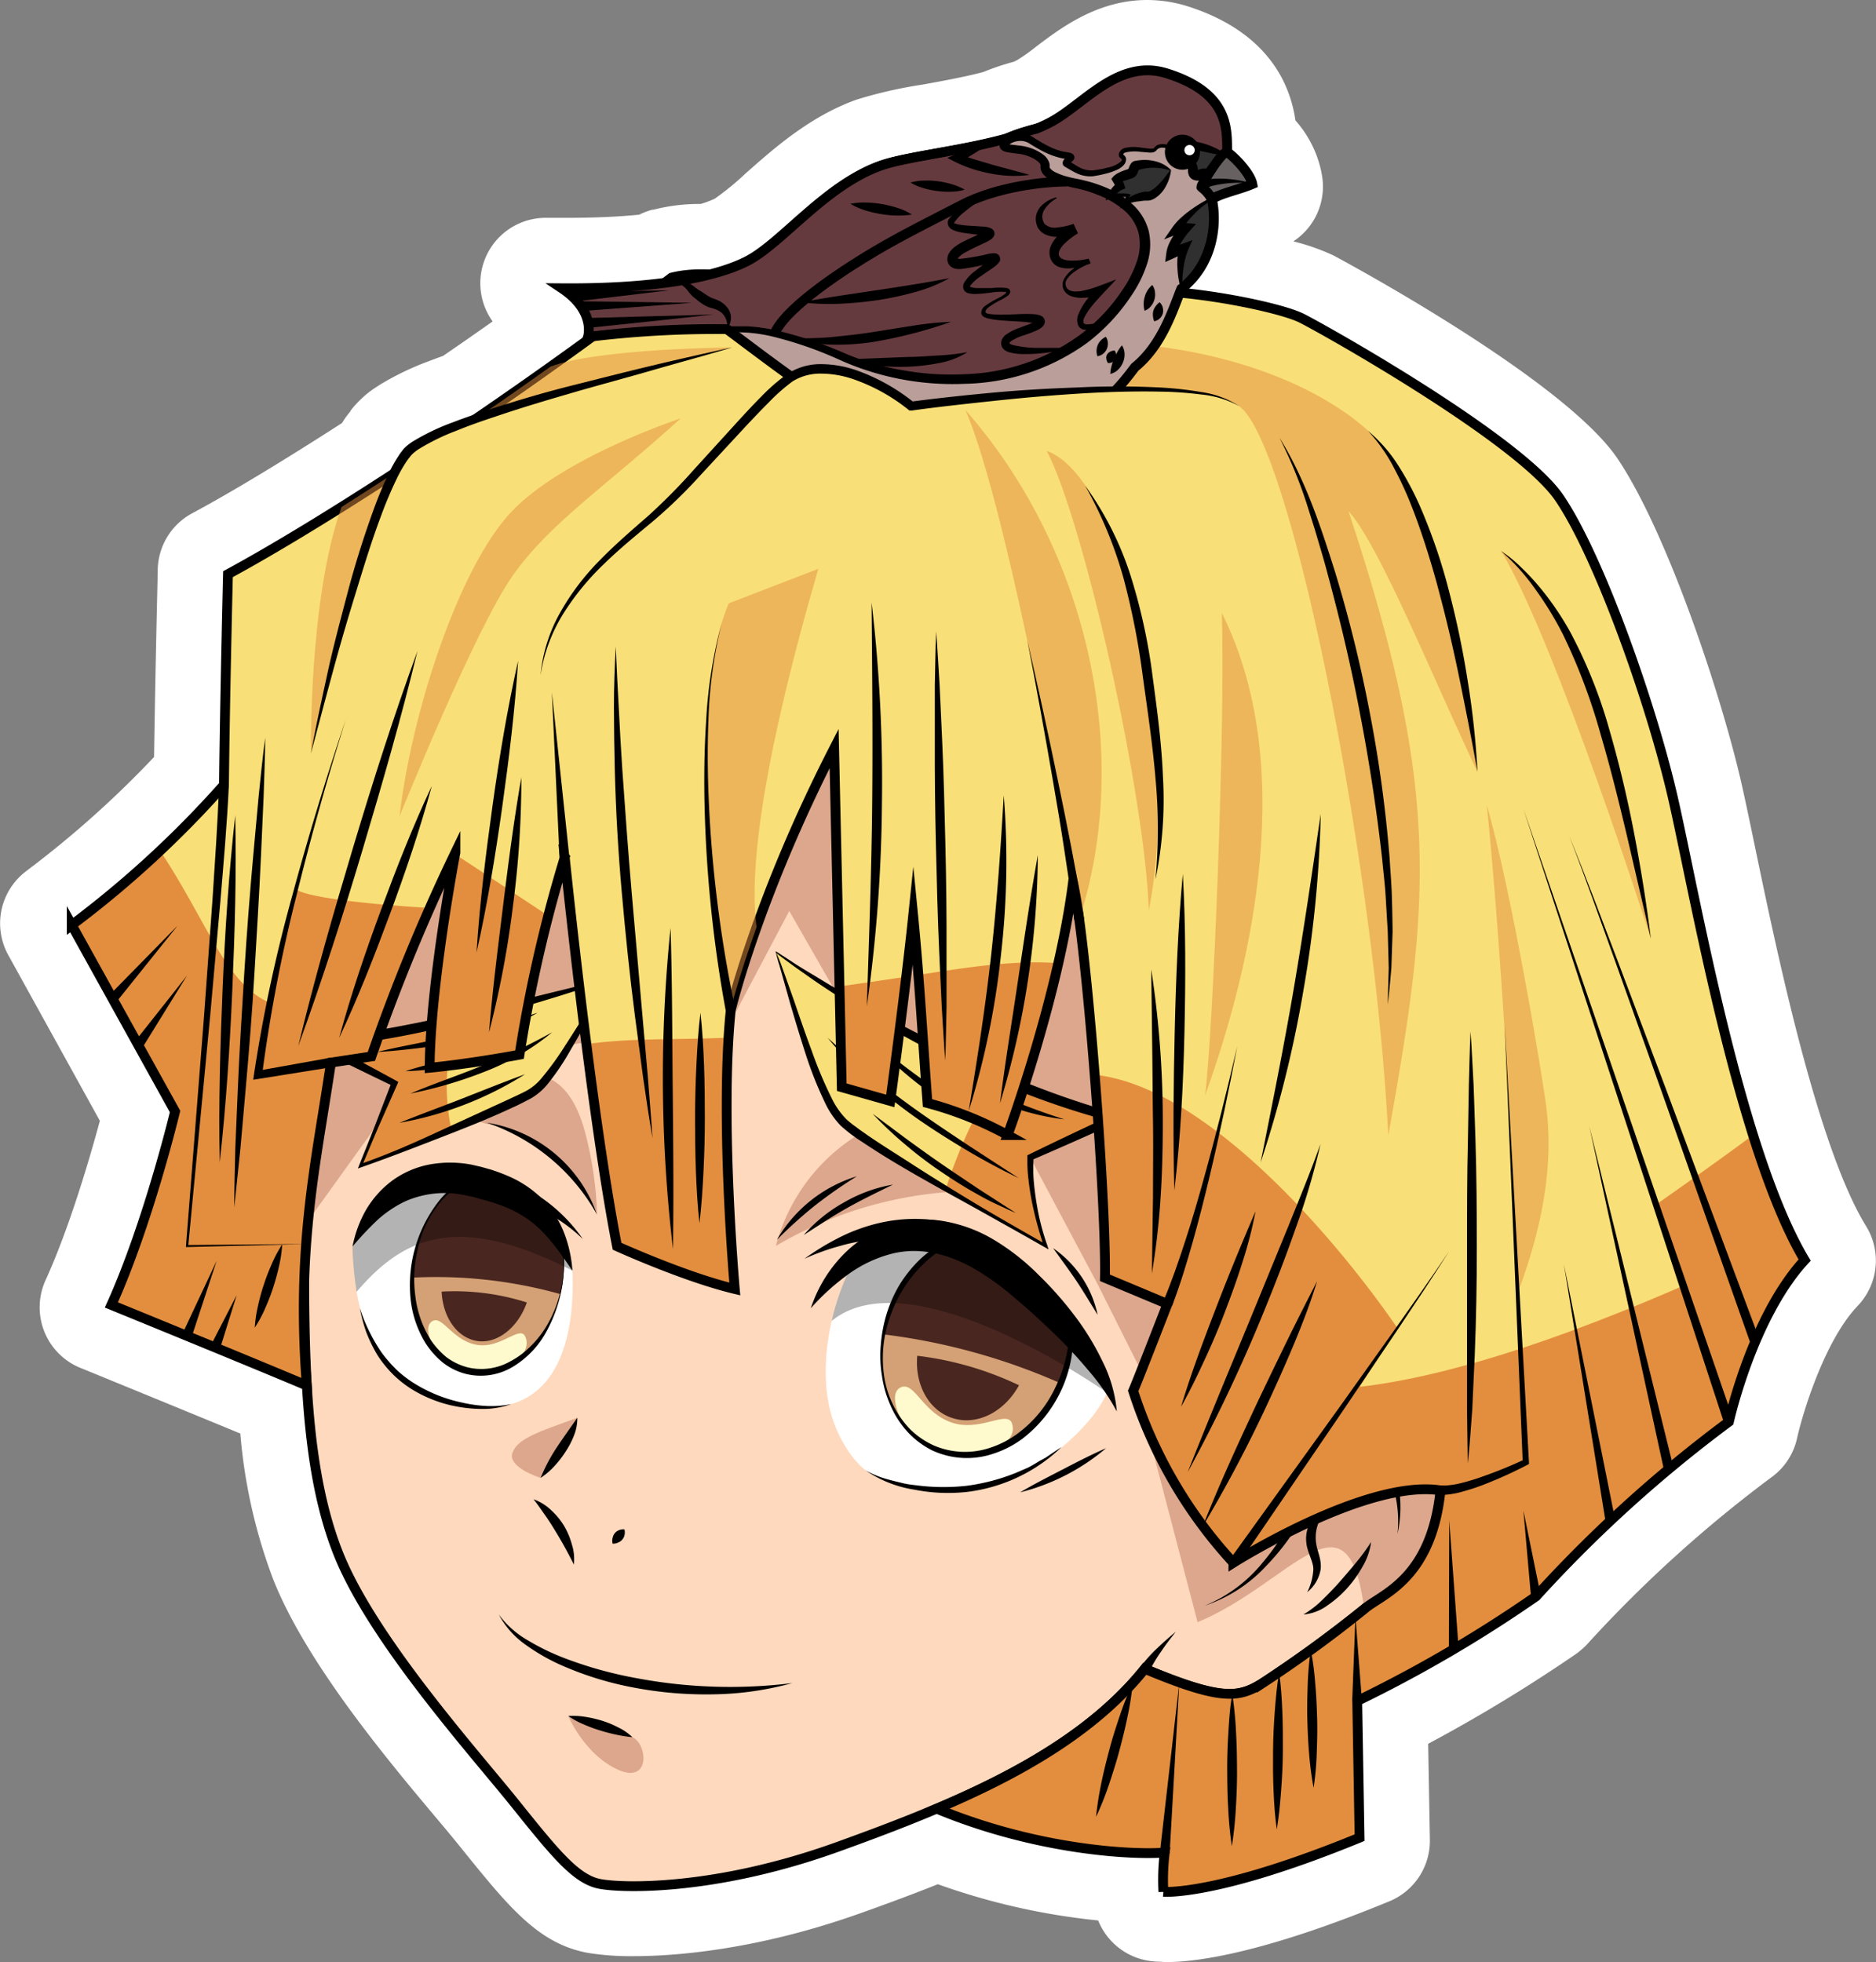 <svg id="Layer_1" data-name="Layer 1" xmlns="http://www.w3.org/2000/svg" viewBox="0 0 286.87 300"><rect x="0" y="0" width="286.87" height="300" fill="#808080" stroke="none"/><defs><style>.cls-1{fill:#fff;}.cls-2{fill:#ffd9bd;}.cls-10,.cls-15,.cls-2{stroke:#000;stroke-miterlimit:10;stroke-width:1.5px;}.cls-3{fill:#dca78c;}.cls-4{fill:#d3a175;}.cls-5{fill:#4a2620;}.cls-6{fill:#fffacd;}.cls-7{opacity:0.3;}.cls-8{fill:#f9df77;}.cls-11,.cls-9{fill:#e38e3e;}.cls-10{fill:none;}.cls-11{opacity:0.5;}.cls-12{fill:#ba9e99;}.cls-13{fill:#653a3e;}.cls-14{fill:#303030;}.cls-16{fill:#676161;}</style></defs><title>anime-demon-slayer-zenitsu-agatsuma</title><path class="cls-1" d="M185,295a9.49,9.49,0,0,1-1,0l-.65,0a5,5,0,0,1-4.54-4.64l-.05-.64s0-.26,0-.67a97.21,97.21,0,0,1-28.82-6.22c-4.9,2-9.62,3.73-13.31,5.05-15.38,5.49-27.39,6.31-33.17,6.31a35.08,35.08,0,0,1-6.09-.43c-5.74-1.07-9.54-5.78-16.43-14.34-1-1.26-2.27-2.76-3.69-4.45-7.75-9.3-19.48-23.35-24.21-35.16-2.6-6.48-4.2-14.16-5-24-8.49-3.55-23.26-9.58-26.44-10.88l-.84-.34A5,5,0,0,1,18,197.84l.32-.7c4.2-9.3,7.59-21.61,8.85-26.41l-15-27.1a5,5,0,0,1,1.36-6.4l.52-.4a159.79,159.79,0,0,0,21-19.07c.17-13.74.58-30,.58-30.18v-.42a5,5,0,0,1,2.63-4.28l.38-.2c6.12-3.3,14.54-8.39,23.81-14.39.24-.42.5-.86.8-1.3s.52-.74.69-1l.08-.09a9.93,9.93,0,0,1,1-1.14,10.22,10.22,0,0,1,1.81-1.44l.43-.29A39.37,39.37,0,0,1,74,59.88c.87-.34,1.75-.66,2.63-1,4.5-3.08,9-6.25,13.49-9.45a6.66,6.66,0,0,0-.79-.61l-2.08-1.39A5,5,0,0,1,90,38.31l3.57,0a113.76,113.76,0,0,0,12.4-.62,5.06,5.06,0,0,1,1.66-.78l.15,0a23.9,23.9,0,0,1,6-.71h.65a21.57,21.57,0,0,0,3.66-1.33,36.09,36.09,0,0,0,5.83-4.61c4.08-3.62,9.15-8.12,15.35-10.32a64.27,64.27,0,0,1,9.25-2.08c2.54-.46,5.41-1,8.08-1.6.65-.16,1.31-.32,1.95-.5a26.88,26.88,0,0,1,3-1.07c.57-.19,1.15-.35,1.73-.5s.86-.39,1.21-.57a28,28,0,0,0,3.6-2.51c3.57-2.72,8-6.1,13.93-6.1a15.74,15.74,0,0,1,4.77.76c10.9,3.49,12.76,10.51,13.09,14.8a13.46,13.46,0,0,1,3.82,6.49l.11.57a5,5,0,0,1-2.9,5.49l-.54.24a24.63,24.63,0,0,1-2.47.91,20.32,20.32,0,0,1-1.18,6.08c4.73.88,9.26,2,11.54,3.19.32.17,34,18.34,41.5,29.34,6.61,9.72,14.79,32.7,18.29,48.06.58,2.59,1.26,5.85,2.05,9.62,3.58,17.25,9.59,46.12,17.37,59.14l.29.48a5,5,0,0,1-.62,6l-.38.42c-6.84,7.41-10.17,21.92-10.2,22.06l-.06.27a5,5,0,0,1-1.88,2.91l-.22.17a200.81,200.81,0,0,0-28.58,25.86c-.15.16-.3.32-.46.46l-.15.13a3.9,3.9,0,0,1-.51.4,232.05,232.05,0,0,1-24.78,14.82l.31,17.76a5,5,0,0,1-3.1,4.71l-.47.19C197.43,294.15,188.1,295,185,295Z" transform="translate(-6.56 0)"/><path class="cls-1" d="M182,10a10.57,10.57,0,0,1,3.24.52c9.66,3.1,9.68,8.84,9.69,12.28h0c1.3,1,3.5,3.36,3.83,5.14l.11.59-.54.23a28.14,28.14,0,0,1-2.82,1,20,20,0,0,0-2.82,1c.58,3.35.19,9.29-4.4,13.34,7.18.78,15.17,2.59,17.69,3.87,3.23,1.63,33.42,18.55,39.63,27.68s14.22,31.75,17.54,46.36c.57,2.52,1.25,5.77,2,9.53,3.65,17.56,9.77,46.94,18,60.69l.28.48-.37.41c-7.82,8.48-11.37,24.2-11.41,24.36l-.06.27-.22.16A205,205,0,0,0,242,244.54l-.15.13a211.63,211.63,0,0,1-27,15.87l.36,20.92-.47.2C195.83,289.4,187.19,290,185,290a4.7,4.7,0,0,1-.58,0l-.63-.06-.05-.63a35,35,0,0,1,.11-5.25l-1.56,0a90.41,90.41,0,0,1-32.43-6.72c-5,2.11-10.05,4-15,5.74-13.69,4.89-25,6-31.49,6a30.94,30.94,0,0,1-5.17-.34c-3.92-.74-7.11-4.69-13.46-12.57-1-1.27-2.3-2.8-3.74-4.52-7.55-9.05-19-22.74-23.41-33.81-3-7.41-4.29-16.1-4.87-25.54-8.21-3.47-29.22-12-29.44-12.13l-.72-.29.32-.71C28.07,187.77,32,172.31,32.53,170l-16-28.83.51-.39a158.62,158.62,0,0,0,23-21.14c.15-13.9.59-31.78.6-32v-.44l.38-.2c6.16-3.32,15-8.62,25.24-15.3a20.94,20.94,0,0,1,1.21-2.09A5.4,5.4,0,0,1,68,69a3.91,3.91,0,0,1,.57-.66,7.7,7.7,0,0,1,1.37-1,34.37,34.37,0,0,1,5.83-2.76c1-.4,2.06-.77,3.1-1.13,5.41-3.69,11-7.65,16.77-11.8l.11-.33c0-.13,1-3.46-3.68-6.58L90,43.31l2.5,0h1.07a115.6,115.6,0,0,0,14.34-.81l.87-.66.12-.09.15,0a18.66,18.66,0,0,1,4.75-.55c.41,0,.82,0,1.22,0a28.1,28.1,0,0,0,5.29-1.86c2-1,4.43-3.12,7-5.36,4-3.5,8.42-7.47,13.7-9.35a62.38,62.38,0,0,1,8.47-1.87c2.59-.47,5.53-1,8.33-1.66.84-.19,1.66-.4,2.48-.63a25,25,0,0,1,2.76-1c.63-.2,1.26-.36,1.88-.53s1.31-.57,1.9-.88a33.42,33.42,0,0,0,4.32-3C174.26,12.67,177.75,10,182,10m0-10c-7.62,0-13.24,4.29-17,7.13a28.68,28.68,0,0,1-2.89,2.05,5.92,5.92,0,0,1-.56.27c-.48.13-1,.28-1.55.45-1,.31-2.05.69-3.08,1.11-.48.13-1,.25-1.48.37-2.54.6-5.33,1.1-7.79,1.55a68.37,68.37,0,0,0-10.07,2.29c-7.11,2.53-12.59,7.39-17,11.29a42.07,42.07,0,0,1-4.73,3.87,14.91,14.91,0,0,1-2.14.8,28.52,28.52,0,0,0-7.25.88l-.15,0a10.62,10.62,0,0,0-2,.76c-3.26.32-6.88.48-10.8.48h-1l-2.49,0H90a10,10,0,0,0-8.11,15.84q-3.78,2.67-7.58,5.27c-.76.27-1.47.54-2.16.8a43.65,43.65,0,0,0-7.49,3.6l-.43.28-.1.07a14.44,14.44,0,0,0-2.59,2.08,13.43,13.43,0,0,0-1.39,1.57l0,0,0,.07a13,13,0,0,0-1,1.33l-.29.46C50,70.38,42.11,75.15,36.32,78.27l-.39.21A10,10,0,0,0,30.68,87v.43c0,.12-.37,15-.56,28.3a154.4,154.4,0,0,1-19.06,17.07l-.52.4a10,10,0,0,0-2.71,12.82l14,25.33c-1.49,5.51-4.48,15.78-8,23.69l-.32.71a10,10,0,0,0,5.33,13.37l.72.29.15.06c2.85,1.17,15,6.14,23.6,9.69a81.7,81.7,0,0,0,5.06,22.38c5,12.54,17,27,25,36.5,1.43,1.7,2.65,3.17,3.63,4.39,7.4,9.17,11.86,14.7,19.41,16.12a41.42,41.42,0,0,0,7,.51c6.11,0,18.76-.86,34.85-6.61,3.28-1.17,7.38-2.66,11.71-4.39a103.21,103.21,0,0,0,24.52,5.54,10,10,0,0,0,8.4,6.25l.64.05c.45,0,.93.06,1.46.06,4.24,0,14.24-1.18,33.54-9.09l.49-.2a10,10,0,0,0,6.19-9.42l-.26-14.66a239.28,239.28,0,0,0,22.56-13.7,11.08,11.08,0,0,0,1-.8l.15-.13a8.7,8.7,0,0,0,.9-.92,198.31,198.31,0,0,1,27.81-25.14l.22-.16a10,10,0,0,0,3.76-5.82l.06-.27c.84-3.68,4.1-14.45,9-19.77l.37-.4A10,10,0,0,0,292,187.6l-.29-.48c-7.35-12.29-13.48-41.76-16.77-57.59-.79-3.79-1.47-7.07-2.07-9.71-3.12-13.72-11.47-38.65-19-49.76-8.4-12.35-43.05-30.82-43.39-31a33,33,0,0,0-6.15-2.16,10,10,0,0,0,4.36-10.2l-.11-.59a17.09,17.09,0,0,0-3.93-7.7,20.08,20.08,0,0,0-2.15-6.63C199.8,6.79,195,3.16,188.29,1A20.73,20.73,0,0,0,182,0Z" transform="translate(-6.56 0)"/><path class="cls-2" d="M53.08,187.48c-.08,19.89,0,37,5.24,50.1s20.78,30.39,27,38.14,9.36,11.62,13,12.3,17.8,1,36.27-5.65,36.47-14.12,47-27.22c11.6,4.86,14.32,4.46,17.88,2.27A192.06,192.06,0,0,0,215.17,246c2.56-2.27,10.24-4.39,11.67-18.15s-19.27-39.72-33.19-63.45,3.83-80-55.52-72.61-90.51,49.37-89.5,69.88S53.08,187.48,53.08,187.48Z" transform="translate(-6.56 0)"/><path class="cls-3" d="M125.21,190.47a61.05,61.05,0,0,1,27.3-8.3c-.23,0-2.71-3.59-3.11-4a21.61,21.61,0,0,0-4-3.17,14.36,14.36,0,0,0-4.89-2.27c-1.47-.21-2.35.48-3.6,1.31A28.5,28.5,0,0,0,125.21,190.47Z" transform="translate(-6.56 0)"/><path class="cls-3" d="M97.86,185.7A55.49,55.49,0,0,0,96,173c-.9-3.23-2.39-6.65-5.41-8.11-3.41-1.64-7.49-.19-10.75,1.72a4.61,4.61,0,0,0-1.9,1.7c-1.15,2.25,1.82,3.25,3.34,3.56,4.66,1,6.53,2.53,9,4.23C92.22,177.42,97.83,184.43,97.86,185.7Z" transform="translate(-6.56 0)"/><path class="cls-3" d="M215.17,246c2.56-2.27,10.24-4.39,11.67-18.15s-19.27-39.72-33.19-63.45,3.83-80-55.52-72.61-90.51,49.37-89.5,69.88,4.45,25.79,4.45,25.79l17.25-24,30.1-4.8,16.29.52,10.53-19.91,14.47,25.23,17,2.35,15.72,29.54,7.13,14.23.35,7.67L189.69,248C204.12,242,212.64,226.69,215.17,246Z" transform="translate(-6.56 0)"/><path d="M190.77,245.48a22.17,22.17,0,0,0,8.85-6.57,35.06,35.06,0,0,0,5.71-9.41l1.37.61a35.94,35.94,0,0,1-6.53,9.3A22.53,22.53,0,0,1,190.77,245.48Z" transform="translate(-6.56 0)"/><path d="M206.46,243.41a8.8,8.8,0,0,0,.93-3.5c0-1.1-.69-2.13-1-3.58a5.61,5.61,0,0,1,0-2.16,6.51,6.51,0,0,1,.77-1.94,10.23,10.23,0,0,1,1.17-1.63,16.57,16.57,0,0,1,1.44-1.35c-.24.62-.56,1.18-.83,1.75s-.54,1.14-.72,1.72a5.91,5.91,0,0,0-.38,3.34c.14,1.08.86,2.38.66,3.9A5.66,5.66,0,0,1,206.46,243.41Z" transform="translate(-6.56 0)"/><path d="M205.87,246.83a15.09,15.09,0,0,0,3-2.34c.9-.88,1.78-1.78,2.61-2.73s1.65-1.91,2.46-2.89,1.56-2,2.28-3.12a9.87,9.87,0,0,1-1.31,3.76,18.07,18.07,0,0,1-2.31,3.25,16.8,16.8,0,0,1-3,2.64A7.3,7.3,0,0,1,205.87,246.83Z" transform="translate(-6.56 0)"/><path d="M217.79,221.85a10.81,10.81,0,0,1,1.87,2.9,13.86,13.86,0,0,1,.89,3.23,19,19,0,0,1-.29,6.52,18.61,18.61,0,0,0-.44-6.37,12.34,12.34,0,0,0-1.17-2.88,9.14,9.14,0,0,0-1.9-2.32Z" transform="translate(-6.56 0)"/><path d="M88.15,229.21a7.49,7.49,0,0,1,2.65,1.63,11.16,11.16,0,0,1,2,2.41A11.45,11.45,0,0,1,94,236.09a7.34,7.34,0,0,1,.31,3.09c-.92-1.84-1.84-3.5-2.85-5.15-.5-.82-1-1.62-1.57-2.42S88.78,230,88.15,229.21Z" transform="translate(-6.56 0)"/><path d="M100.25,236a1.56,1.56,0,0,1,0-.92,1.53,1.53,0,0,1,.31-.67,1.5,1.5,0,0,1,.59-.45,1.71,1.71,0,0,1,.9-.14,1.91,1.91,0,0,1,0,.9,1.45,1.45,0,0,1-.32.63,1.39,1.39,0,0,1-.55.43A1.94,1.94,0,0,1,100.25,236Z" transform="translate(-6.56 0)"/><path class="cls-3" d="M89.23,225.94s4.59-5.56,5.61-9.19c-5.69,2.09-9.13,3.11-9.92,5.36S89.23,225.94,89.23,225.94Z" transform="translate(-6.56 0)"/><path class="cls-3" d="M93.46,262.34a72.66,72.66,0,0,1,9.8,3.23c2.39,1.13,2.77,7.3-2.31,4.93S93.46,262.34,93.46,262.34Z" transform="translate(-6.56 0)"/><path d="M93.46,262.34a11.55,11.55,0,0,1,2.64.14,18,18,0,0,1,2.54.59,14.47,14.47,0,0,1,2.42,1,8.3,8.3,0,0,1,2.2,1.51,20.91,20.91,0,0,1-2.59-.41c-.84-.18-1.66-.4-2.48-.66a21.93,21.93,0,0,1-2.41-.9A12.21,12.21,0,0,1,93.46,262.34Z" transform="translate(-6.56 0)"/><path d="M89.23,225.94a26.84,26.84,0,0,1,2.55-4.78c1-1.5,2-2.88,3.06-4.41a7,7,0,0,1-.53,2.76A12.72,12.72,0,0,1,93,222a15.41,15.41,0,0,1-1.69,2.17A10.86,10.86,0,0,1,89.23,225.94Z" transform="translate(-6.56 0)"/><path class="cls-1" d="M135.8,195.56c-2,4.57-4.12,12.85-2.26,20.22.85,3.34,2.93,7.08,5.39,9s17.1,7.27,30-3.51c5.7-4.77,6.91-8.41,6.91-8.41s-7.18-18-25.31-22.66C138.41,187.11,135.8,195.56,135.8,195.56Z" transform="translate(-6.56 0)"/><path class="cls-4" d="M163.39,195a28.57,28.57,0,0,0-7.94-6.19c-5.61.94-10.86,5.61-13.07,12.33-3,9,.66,18.32,8.1,20.77S166.37,219,169.34,210a20.5,20.5,0,0,0,1-6.69C167.72,200.77,165.79,197.72,163.39,195Z" transform="translate(-6.56 0)"/><path class="cls-5" d="M146.82,207.27c-.38,4.35,1.7,8.31,5.34,9.51,3.79,1.25,8-.93,10.22-5A49.84,49.84,0,0,0,146.82,207.27Z" transform="translate(-6.56 0)"/><path class="cls-5" d="M163.39,195a28.57,28.57,0,0,0-7.94-6.19c-5.61.94-10.86,5.61-13.07,12.33a21.38,21.38,0,0,0-.72,2.86,95.86,95.86,0,0,1,27.13,7.5c.2-.48.38-1,.55-1.49a20.5,20.5,0,0,0,1-6.69C167.72,200.77,165.79,197.72,163.39,195Z" transform="translate(-6.56 0)"/><path class="cls-6" d="M157.77,222a12.41,12.41,0,0,1-7.29-.09,12.23,12.23,0,0,1-5.29-3.51c-.73-.82-3-5.3-.9-6.29s3.28,3.8,7.77,5.36c4.29,1.5,8.52-1.92,9.23.11C162.11,219.88,159.35,221.5,157.77,222Z" transform="translate(-6.56 0)"/><path d="M163.35,195a24.39,24.39,0,0,0-3.72-3.39,30.45,30.45,0,0,0-4.31-2.6l.17,0a16,16,0,0,0-7.89,4.4,18.93,18.93,0,0,0-2.86,3.56,20.34,20.34,0,0,0-2,4.13,18.81,18.81,0,0,0-1,9.14,14.84,14.84,0,0,0,3.94,8.21A12.55,12.55,0,0,0,149.4,221a12.05,12.05,0,0,0,8.84.24,14.56,14.56,0,0,0,4-2.13,18.51,18.51,0,0,0,5.7-7,21.35,21.35,0,0,0,2.17-8.86l.09.2a37.65,37.65,0,0,1-3.49-4.21C165.6,197.83,164.52,196.37,163.35,195Zm.08-.06c1.21,1.35,2.31,2.8,3.45,4.2a35.41,35.41,0,0,0,3.7,3.94l.08.07v.14A19.86,19.86,0,0,1,162.84,220a15.46,15.46,0,0,1-4.29,2.21,12.63,12.63,0,0,1-9.46-.48,13.16,13.16,0,0,1-3.81-2.89,14.61,14.61,0,0,1-2.56-4,16.74,16.74,0,0,1-1.3-4.54,18.63,18.63,0,0,1-.17-4.72,22.3,22.3,0,0,1,.87-4.65,20.69,20.69,0,0,1,1.91-4.37,19.87,19.87,0,0,1,2.95-3.77,15.24,15.24,0,0,1,8.42-4.27h.1l.07,0a34.19,34.19,0,0,1,4.19,2.88A25.3,25.3,0,0,1,163.43,194.93Z" transform="translate(-6.56 0)"/><path class="cls-7" d="M135.8,195.56a36.45,36.45,0,0,0-2.06,6.39c12.25-10.1,42.06,10.93,42.06,10.93s-7.18-18-25.31-22.66C138.41,187.11,135.8,195.56,135.8,195.56Z" transform="translate(-6.56 0)"/><path d="M138.93,224.8a15.47,15.47,0,0,0,3.7,1.45c.63.18,1.28.32,1.92.48s1.3.25,1.95.32a32.32,32.32,0,0,0,7.86.1,30.84,30.84,0,0,0,7.6-2l1.82-.79c.58-.3,1.15-.64,1.73-1l.88-.47.83-.56c.55-.37,1.1-.74,1.67-1.1a25.23,25.23,0,0,1-14.41,6.85,26.51,26.51,0,0,1-8.1-.34A18.15,18.15,0,0,1,138.93,224.8Z" transform="translate(-6.56 0)"/><path d="M130.55,200a21.34,21.34,0,0,1,4-7.14,18.61,18.61,0,0,1,6.92-5.12,17,17,0,0,1,8.9-1.13,22.31,22.31,0,0,1,8.29,3,35,35,0,0,1,6.64,5.22,54.37,54.37,0,0,1,5.43,6.11,40.13,40.13,0,0,1,4.33,7,21.37,21.37,0,0,1,2.28,7.84,35.46,35.46,0,0,0-4.48-6.43,71.77,71.77,0,0,0-5.26-5.62c-1.85-1.77-3.72-3.51-5.7-5.15a40.77,40.77,0,0,0-5.94-4.37c-4.1-2.45-8.64-3.68-13.14-2.51a19.7,19.7,0,0,0-6.51,3.09A34.9,34.9,0,0,0,130.55,200Z" transform="translate(-6.56 0)"/><path d="M151.61,191.87a21.47,21.47,0,0,0-5.14-1.92,21.06,21.06,0,0,0-5.58-.45,24.75,24.75,0,0,0-5.73.94,36.42,36.42,0,0,0-5.59,2,39.12,39.12,0,0,1,5.16-3.16,27.31,27.31,0,0,1,5.8-2.19,24.25,24.25,0,0,1,6.34-.74,25.1,25.1,0,0,1,6.43,1Z" transform="translate(-6.56 0)"/><path class="cls-1" d="M94.09,194.25c.43,9.59-1.85,23.58-17.25,20.45s-16.11-17.46-16.37-24.14c4.75-10.08,11.11-12.52,18-10.75S91,185.22,94.09,194.25Z" transform="translate(-6.56 0)"/><path class="cls-4" d="M92.51,196.45a19,19,0,0,0-.59-8.93,2.18,2.18,0,0,1-.38-.18,23.16,23.16,0,0,1-3.06-2.28c-.94-.6-1.88-1.2-2.84-1.76-2.11-1.24-4.36-2.2-6.48-3.42-4.49,1.59-8.28,6.51-9.33,12.83-1.38,8.36,2.58,16,8.84,17S91.13,204.82,92.51,196.45Z" transform="translate(-6.56 0)"/><path class="cls-5" d="M74.09,197.46c.18,3.87,2.3,7,5.36,7.54s6.33-2,7.67-5.88A36.46,36.46,0,0,0,74.09,197.46Z" transform="translate(-6.56 0)"/><path class="cls-5" d="M92.51,196.45a19,19,0,0,0-.59-8.93,2.18,2.18,0,0,1-.38-.18,23.16,23.16,0,0,1-3.06-2.28c-.94-.6-1.88-1.2-2.84-1.76-2.11-1.24-4.36-2.2-6.48-3.42-4.49,1.59-8.28,6.51-9.33,12.83a21.52,21.52,0,0,0-.26,2.62,70.51,70.51,0,0,1,22.66,2.51C92.34,197.39,92.43,196.92,92.51,196.45Z" transform="translate(-6.56 0)"/><path class="cls-6" d="M84.54,208.7a9.37,9.37,0,0,1-5.87,1A9.12,9.12,0,0,1,74,207.43c-.68-.6-3-4.21-1.43-5.38s3.06,2.84,6.85,3.54c3.62.67,6.64-3,7.44-1.29C87.8,206.23,85.76,208.07,84.54,208.7Z" transform="translate(-6.56 0)"/><path d="M92.46,196.44a18.17,18.17,0,0,0,.18-4.48,17.79,17.79,0,0,0-1-4.36l.16.17a5.86,5.86,0,0,1-1-.52c-.3-.19-.61-.38-.9-.59-.6-.4-1.16-.84-1.71-1.29l0,0c-1.53-.88-3-1.87-4.57-2.68s-3.17-1.6-4.7-2.55l.28,0a12.08,12.08,0,0,0-5.75,4.21A16.83,16.83,0,0,0,70.43,191a19.68,19.68,0,0,0-.35,7.21,16.09,16.09,0,0,0,2.38,6.69,12.45,12.45,0,0,0,2.37,2.59A9.56,9.56,0,0,0,77.91,209a9,9,0,0,0,6.73-.9A12.57,12.57,0,0,0,87.51,206a15.38,15.38,0,0,0,2.31-2.77A18.3,18.3,0,0,0,92.46,196.44Zm.1,0a22.41,22.41,0,0,1-2.37,7,14.2,14.2,0,0,1-5.1,5.45A9.51,9.51,0,0,1,77.63,210a9.61,9.61,0,0,1-3.44-1.76,12.83,12.83,0,0,1-2.54-2.87,16.17,16.17,0,0,1-2.34-7.13,20.91,20.91,0,0,1,3.94-14.06,13.58,13.58,0,0,1,5.8-4.62l.13,0,.15.07c1.55.84,3.17,1.54,4.76,2.37a25.63,25.63,0,0,1,2.35,1.31l2.26,1.45,0,0h0c.52.47,1.05.93,1.59,1.36.28.22.55.43.84.63a5.28,5.28,0,0,0,.84.53l.13.06,0,.11a18.16,18.16,0,0,1,.68,4.5A22.75,22.75,0,0,1,92.56,196.46Z" transform="translate(-6.56 0)"/><path class="cls-7" d="M94.09,194.25c-17.68-9-25.86-5.1-33,3.24a53.83,53.83,0,0,1-.63-6.93c4.75-10.08,11.11-12.52,18-10.75S91,185.22,94.09,194.25Z" transform="translate(-6.56 0)"/><path d="M84.75,214.66a13,13,0,0,1-3.77.73,20.81,20.81,0,0,1-3.86-.24,20.14,20.14,0,0,1-7.29-2.58,16.69,16.69,0,0,1-3.1-2.38,17.4,17.4,0,0,1-2.44-3,22.75,22.75,0,0,1-1.7-3.47,24.11,24.11,0,0,1-1-3.71,26.64,26.64,0,0,0,3.31,6.75,21,21,0,0,0,2.45,2.79,17.68,17.68,0,0,0,3,2.21,22.79,22.79,0,0,0,6.93,2.68,21.1,21.1,0,0,0,3.71.51A15.47,15.47,0,0,0,84.75,214.66Z" transform="translate(-6.56 0)"/><path d="M60.47,190.56a18.14,18.14,0,0,1,2-5.49,15.18,15.18,0,0,1,4.06-4.57A14.2,14.2,0,0,1,72.39,178a17.59,17.59,0,0,1,6.31.06l1.51.35,1.42.4a28.69,28.69,0,0,1,2.83,1.07,16.69,16.69,0,0,1,5.15,3.54,15.58,15.58,0,0,1,3.25,5.17,19.53,19.53,0,0,1,1.23,5.68c-2.15-3.19-4.26-6.17-7-8a17.87,17.87,0,0,0-4.38-2.16c-.79-.28-1.61-.53-2.45-.74L79,183l-1.22-.25a14.91,14.91,0,0,0-9.34.95,17.72,17.72,0,0,0-4.19,2.84A49.45,49.45,0,0,0,60.47,190.56Z" transform="translate(-6.56 0)"/><path d="M77,178.05A32.16,32.16,0,0,1,87.6,182a25,25,0,0,1,8.08,7.42,24,24,0,0,0-9-5.5,28.66,28.66,0,0,0-10.1-1.63Z" transform="translate(-6.56 0)"/><path d="M162.56,228.15c2.14-1.28,4.33-2.37,6.5-3.5s4.35-2.25,6.64-3.25a32.52,32.52,0,0,1-13.14,6.75Z" transform="translate(-6.56 0)"/><path d="M167.6,190.82A16.52,16.52,0,0,1,174.4,201c-1.11-1.77-2.12-3.51-3.25-5.19S168.82,192.53,167.6,190.82Z" transform="translate(-6.56 0)"/><path d="M129.46,188.81a23,23,0,0,1,6.19-5,22.68,22.68,0,0,1,7.46-2.71c-2.38,1.17-4.72,2.29-7,3.57S131.7,187.38,129.46,188.81Z" transform="translate(-6.56 0)"/><path d="M125.36,189.54a21.34,21.34,0,0,1,12.23-9.71,71.94,71.94,0,0,0-6.42,4.48A71,71,0,0,0,125.36,189.54Z" transform="translate(-6.56 0)"/><path d="M81,171.64A21.38,21.38,0,0,1,97.86,185.7,30.6,30.6,0,0,0,81,171.64Z" transform="translate(-6.56 0)"/><path class="cls-8" d="M125.2,145.5c3.46,10.46,6.58,22.09,10,25.81s31.23,19.14,31.23,19.14c-2.74-8.2-2.31-13.56-2.31-13.56l13-6C150,163.76,125.2,145.5,125.2,145.5Z" transform="translate(-6.56 0)"/><path class="cls-9" d="M177.19,170.9a129.34,129.34,0,0,1-18.07-6.32,75.62,75.62,0,0,0-7.91,17.15c7.71,4.54,15.25,8.72,15.25,8.72-2.74-8.2-2.31-13.56-2.31-13.56Z" transform="translate(-6.56 0)"/><path d="M140,170.27l5.37,4c1.8,1.3,3.59,2.6,5.42,3.85s3.67,2.48,5.51,3.71l5.61,3.62c-1-.42-2-.91-3.05-1.39s-2-1-3-1.57c-1.95-1.08-3.83-2.29-5.68-3.55s-3.62-2.62-5.32-4.07A57.23,57.23,0,0,1,140,170.27Z" transform="translate(-6.56 0)"/><path d="M162.35,180.12c-2.74-1.31-5.42-2.76-8-4.29s-5.19-3.18-7.69-4.93a81.47,81.47,0,0,1-7.16-5.68c-1.13-1-2.24-2.07-3.31-3.15s-2.09-2.22-3.06-3.4c.57.51,1.13,1,1.68,1.54l1.71,1.5c1.14,1,2.3,2,3.48,2.92,2.36,1.89,4.77,3.72,7.24,5.46s5,3.42,7.51,5.09Z" transform="translate(-6.56 0)"/><path d="M162.62,174.18a47.68,47.68,0,0,1-6.45-2.68,55.15,55.15,0,0,1-11.61-7.76c-.87-.78-1.73-1.57-2.57-2.38s-1.62-1.67-2.37-2.56c.91.73,1.78,1.48,2.7,2.2s1.8,1.44,2.72,2.14c1.85,1.39,3.71,2.75,5.63,4s3.88,2.49,5.87,3.67S160.57,173.08,162.62,174.18Z" transform="translate(-6.56 0)"/><path d="M169.32,171.13a36.91,36.91,0,0,1-10.8-3,70.37,70.37,0,0,1-9.9-5.24c3.51,1.3,6.88,2.89,10.29,4.32A106.4,106.4,0,0,0,169.32,171.13Z" transform="translate(-6.56 0)"/><path d="M125.24,145.56c.25.66.53,1.24.74,1.81l.68,1.9,1.35,3.8c.87,2.54,1.74,5.08,2.68,7.59a63.55,63.55,0,0,0,3.1,7.34,12,12,0,0,0,2.19,3.11,14.48,14.48,0,0,0,1.51,1.2c.51.41,1.07.77,1.61,1.16,2.19,1.52,4.48,2.92,6.73,4.38s4.53,2.87,6.82,4.28,4.59,2.79,6.91,4.13,4.66,2.69,7,4l-.36.3a54.9,54.9,0,0,1-1.82-6.71c-.23-1.14-.41-2.28-.54-3.44a24.2,24.2,0,0,1-.18-3.53v-.26l.26-.13c4.3-2.1,8.63-4.14,13-6.19l.11,1.3a126,126,0,0,1-13.91-4.51c-4.51-1.82-9-3.77-13.3-6s-8.57-4.61-12.68-7.2c-2-1.3-4.09-2.62-6.09-4-1-.7-2-1.4-3-2.11l-1.47-1.08-.73-.55-.36-.28A1,1,0,0,1,125.24,145.56Zm-.09-.12a2.37,2.37,0,0,1,.47.26l.38.25.76.49,1.53,1c1,.64,2.06,1.27,3.1,1.89,2.06,1.26,4.15,2.49,6.25,3.68,4.21,2.37,8.47,4.66,12.83,6.75s8.74,4.09,13.22,5.85a137.57,137.57,0,0,0,13.68,4.64l1.84.53-1.73.77c-4.37,1.95-8.74,3.9-13.13,5.79l.27-.39a23.88,23.88,0,0,0,0,3.38c.09,1.13.23,2.26.41,3.39s.4,2.26.68,3.37.61,2.21,1,3.3l.19.62-.56-.32q-3.5-2-7-3.95c-2.35-1.32-4.69-2.63-7.05-3.92-4.7-2.62-9.41-5.23-13.9-8.25a23.69,23.69,0,0,1-3.3-2.5,13.1,13.1,0,0,1-2.37-3.48,58.1,58.1,0,0,1-3-7.56c-.83-2.56-1.6-5.14-2.36-7.72l-1.09-3.88-.55-1.94C125.46,146.76,125.33,146.06,125.15,145.44Z" transform="translate(-6.56 0)"/><path class="cls-8" d="M99.83,149.6C94.47,158,91,165.27,87.7,167.18s-20.5,9.17-26,11c.78-2,5.19-12.63,5.19-12.63L55,159.52C72.88,158,99.83,149.6,99.83,149.6Z" transform="translate(-6.56 0)"/><path class="cls-9" d="M75.58,172.69a32.44,32.44,0,0,1-.71-6.46c0-2.13.22-4.26.26-6.4a15.5,15.5,0,0,1,.28-3.75A160,160,0,0,1,55,159.52l11.84,6.08s-4.41,10.65-5.19,12.63C64.45,177.29,70.16,175,75.58,172.69Z" transform="translate(-6.56 0)"/><path d="M64.27,160.82c2.06-.51,4.13-.91,6.2-1.33s4.13-.82,6.17-1.28,4.09-1,6.11-1.49c1-.27,2-.57,3-.9l1.51-.47c.49-.19,1-.35,1.5-.52-.91.54-1.87,1-2.83,1.45s-2,.81-3,1.17a48.55,48.55,0,0,1-6.13,1.73c-2.08.44-4.17.81-6.27,1.06S66.39,160.72,64.27,160.82Z" transform="translate(-6.56 0)"/><path d="M68.57,163.76c2.35-.77,4.71-1.32,7.08-1.89s4.73-1.09,7.18-1.44a35.46,35.46,0,0,1-14.26,3.33Z" transform="translate(-6.56 0)"/><path d="M69.32,167.18c3.65-1.54,7.39-2.79,11-4.27A93.13,93.13,0,0,0,91,157.81a37,37,0,0,1-10.25,6A65.79,65.79,0,0,1,69.32,167.18Z" transform="translate(-6.56 0)"/><path d="M67.64,171.66c3.2-1.3,6.42-2.46,9.6-3.71s6.36-2.53,9.61-3.72a53.52,53.52,0,0,1-19.21,7.43Z" transform="translate(-6.56 0)"/><path d="M99.89,149.55,99.15,151l-.77,1.38-1.5,2.72c-1,1.81-2,3.62-3.07,5.42a37.29,37.29,0,0,1-3.53,5.24,9.35,9.35,0,0,1-2.51,2.15c-1,.52-1.88,1-2.83,1.41-3.77,1.77-7.64,3.28-11.51,4.78s-7.75,3-11.67,4.37l-.48.17.19-.47c.84-2.12,1.71-4.22,2.53-6.35l2.45-6.37.22.59q-6-2.88-12-5.87l-2.17-1.09,2.43-.24c3.78-.38,7.54-1,11.29-1.68s7.48-1.47,11.22-2.28,7.45-1.7,11.17-2.57l5.58-1.37,2.78-.69,1.4-.35.69-.18.35-.08A2.14,2.14,0,0,1,99.89,149.55Zm-.12.09a1,1,0,0,1-.25.15l-.34.12-.68.25-1.36.46-2.73.91c-1.82.59-3.66,1.15-5.49,1.7-3.67,1.11-7.38,2.09-11.1,3s-7.48,1.77-11.27,2.44S59,159.9,55.1,160.22l.26-1.33q5.89,3.11,11.73,6.3l.38.21-.16.38L64.56,172c-.91,2.09-1.77,4.19-2.66,6.29l-.29-.31c3.91-1.36,7.7-3,11.48-4.75l11.29-5.18c.92-.44,1.88-.86,2.75-1.33a8,8,0,0,0,2.2-1.84,44.17,44.17,0,0,0,3.6-4.95c1.13-1.73,2.23-3.49,3.34-5.24l1.73-2.6.86-1.27C99.13,150.48,99.46,150.09,99.77,149.64Z" transform="translate(-6.56 0)"/><path class="cls-8" d="M53.47,211.82c-8-3.39-29.88-12.32-29.88-12.32,5.65-12.51,9.74-29.57,9.74-29.57l-15.8-28.51A155.92,155.92,0,0,0,40.81,120c.16-14.09.61-32.22.61-32.22C56.52,79.6,83.62,62,109.24,42.45c6.41-1.68,15.26,1.23,15.26,1.23,9.15-8.71,38.89-8.93,41.69-8s12,9.12,12,9.12c6.47-1.32,23.53,1.88,27.44,3.86S238.94,67.22,245,76.11s14.12,31.55,17.43,46.09,10.09,53.69,20.09,70.44c-8.05,8.73-11.58,24.71-11.58,24.71a204.35,204.35,0,0,0-29.49,26.7,203.12,203.12,0,0,1-27.35,16l.36,20.89c-21.93,9-30,8.28-30,8.28a33.92,33.92,0,0,1,.21-6c-5.12.4-19.66-.41-34.85-6.7,12.74-5.39,24.22-11.94,31.8-21.39,11.6,4.86,14.32,4.46,17.88,2.27A192.06,192.06,0,0,0,215.17,246c2.56-2.27,10.24-4.39,11.67-18.15-11.41-1.77-31.67,11.06-31.67,11.06a70.56,70.56,0,0,1-15.33-26.27c.67-1.51,5.24-13.29,5.24-13.29l-9.56-4c.23-11.67-2.84-51.84-4.88-60.44-2.26,17.71-10,38.62-10,38.62a55.05,55.05,0,0,0-12.25-4.9L146.19,140c-.82,10.77-3.5,28.34-3.5,28.34l-7.42-2.1-1.17-51.78c-11.73,22.87-15.81,40-15.81,40-1.7,16.69.62,42.63.62,42.63-7.67-1.83-18-6.53-18-6.53-4-20.37-8-59.47-8-59.47A221.25,221.25,0,0,0,86,161.24c-8.42,1.54-13.74,2-13.74,2,.08-12.67,3.94-32.91,3.94-32.91a291,291,0,0,0-12.85,31.18l-6.18.94C54.91,177.73,51.84,190.47,53.47,211.82Z" transform="translate(-6.56 0)"/><path class="cls-9" d="M174,164.32c1,12.48,1.69,25.27,1.57,31.06l9.56,4s-4.57,11.78-5.24,13.29a70.56,70.56,0,0,0,15.33,26.27s20.26-12.83,31.67-11.06c-1.43,13.76-9.11,15.88-11.67,18.15a192.06,192.06,0,0,1-15.66,11.4c-3.56,2.19-6.28,2.59-17.88-2.27-7.58,9.45-19.06,16-31.8,21.39,15.19,6.29,29.73,7.1,34.85,6.7a33.92,33.92,0,0,0-.21,6s8,.72,30-8.28l-.36-20.89a203.12,203.12,0,0,0,27.35-16,204.35,204.35,0,0,1,29.49-26.7s3.53-16,11.58-24.71c-2.91-4.88-5.55-11.65-7.91-19.17-6.28,4.66-14.82,10.62-14.82,10.62l4.17,12.42c-17.73,7.72-35.44,13.86-49.54,15.48l5.76-9C210.58,189,190.89,166.11,174,164.32Z" transform="translate(-6.56 0)"/><path class="cls-9" d="M145.08,149.33c-3.39.51-6.77,1-10.16,1.48l.35,15.43,7.42,2.1s1.47-9.65,2.57-19Z" transform="translate(-6.56 0)"/><path class="cls-9" d="M63.37,161.47s3.73-11,8.87-22.67c-.24,0-17.19-.94-20.33-2.77-1.91,5.6-3.45,14.12-4.09,17.28C41,150.36,38.46,141.27,31,130a168.4,168.4,0,0,1-13.51,11.39l15.8,28.51S29.24,187,23.59,199.5c0,0,21.9,8.93,29.88,12.32-1.63-21.35,1.44-34.09,3.72-49.41Z" transform="translate(-6.56 0)"/><path class="cls-9" d="M76.16,130.61c-.48,2.58-3.81,20.84-3.88,32.59,0,0,5.32-.42,13.74-2,0,0,1.47-10,4.32-21.23C90.16,139.87,76.44,130.74,76.16,130.61Z" transform="translate(-6.56 0)"/><path class="cls-9" d="M96.19,159.63c1.38,10.77,3,22.45,4.69,30.91,0,0,10.36,4.7,18,6.53,0,0-2-21.93-1-38.43C110.7,159,103.4,158.62,96.19,159.63Z" transform="translate(-6.56 0)"/><path class="cls-9" d="M146.88,149.06l1.5,19.6a55.05,55.05,0,0,1,12.25,4.9,237.45,237.45,0,0,0,7.77-26.31C161.29,146.73,153.91,148,146.88,149.06Z" transform="translate(-6.56 0)"/><path class="cls-10" d="M53.47,211.82c-8-3.39-29.88-12.32-29.88-12.32,5.65-12.51,9.74-29.57,9.74-29.57l-15.8-28.51A155.92,155.92,0,0,0,40.81,120c.16-14.09.61-32.22.61-32.22C56.52,79.6,83.62,62,109.24,42.45c6.41-1.68,15.26,1.23,15.26,1.23,9.15-8.71,38.89-8.93,41.69-8s12,9.12,12,9.12c6.47-1.32,23.53,1.88,27.44,3.86S238.94,67.22,245,76.11s14.12,31.55,17.43,46.09,10.09,53.69,20.09,70.44c-8.05,8.73-11.58,24.71-11.58,24.71a204.35,204.35,0,0,0-29.49,26.7,203.12,203.12,0,0,1-27.35,16l.36,20.89c-21.93,9-30,8.28-30,8.28a33.92,33.92,0,0,1,.21-6c-5.12.4-19.66-.41-34.85-6.7,12.74-5.39,24.22-11.94,31.8-21.39,11.6,4.86,14.32,4.46,17.88,2.27A192.06,192.06,0,0,0,215.17,246c2.56-2.27,10.24-4.39,11.67-18.15-11.41-1.77-31.67,11.06-31.67,11.06a70.56,70.56,0,0,1-15.33-26.27c.67-1.51,5.24-13.29,5.24-13.29l-9.56-4c.23-11.67-2.84-51.84-4.88-60.44-2.26,17.71-10,38.62-10,38.62a55.05,55.05,0,0,0-12.25-4.9c-.7-9.23-1.2-18.57-2.19-28.66-1.17,11.27-3.5,28.34-3.5,28.34l-7.42-2.1-1.17-51.78c-11.73,22.87-15.81,40-15.81,40-1.7,16.69.62,42.63.62,42.63-7.67-1.83-18-6.53-18-6.53-4-20.37-8-59.47-8-59.47A221.25,221.25,0,0,0,86,161.24c-8.42,1.54-13.74,2-13.74,2,.08-12.67,3.94-32.91,3.94-32.91a291,291,0,0,0-12.85,31.18l-6.18.94C54.91,177.73,51.84,190.47,53.47,211.82Z" transform="translate(-6.56 0)"/><path class="cls-11" d="M193.39,93.7c.57,16.75-1.31,64.12-2.56,73.8C198.33,146.68,204.86,116.63,193.39,93.7Z" transform="translate(-6.56 0)"/><path class="cls-11" d="M54.11,115.2S60.89,84,66.79,72.37h0c-2.78,1.81-5.47,3.53-8,5.14C53.74,91.58,54.11,115.2,54.11,115.2Z" transform="translate(-6.56 0)"/><path class="cls-11" d="M118.54,53.11c-9.87,2.56-27.56,6.8-39.11,10.83h0c3.71-2.53,7.5-5.17,11.33-7.9C98.05,53.26,118.54,53.11,118.54,53.11Z" transform="translate(-6.56 0)"/><path class="cls-11" d="M233.91,123.08c1.77,16.63,4.19,54.34,4.72,74.59,5.69-14.94,4.87-24.34,4.39-28.38S237.69,136,233.91,123.08Z" transform="translate(-6.56 0)"/><path class="cls-11" d="M236.1,84.22C244.62,98.41,259,143.51,259,143.51c-3.58-20-7.23-35.18-11.9-44.8C242,88.27,236.1,84.22,236.1,84.22Z" transform="translate(-6.56 0)"/><path class="cls-11" d="M145.83,62.09C137.7,55.18,127.78,49,127.72,49.57c5.59-1.26,14.16,1.56,14.16,1.56a29.48,29.48,0,0,1,11.2-11.06c-2.68,7.4-3.62,11-3.62,11,6.3-5.73,15.38-7.4,22.3-8-8.61,4.15-10.16,10.41-10.16,10.41,17.88-3.47,41.75,1.28,54.15,12.35S232.49,118,232.49,118c-6.73-14.12-15-34.68-19.73-39.87,14.15,42.69,12.63,59.09,6.09,95.45-2.16-42.15-14.86-105.45-22.7-111.4S145.83,62.09,145.83,62.09Z" transform="translate(-6.56 0)"/><path class="cls-12" d="M117.7,50.32c4.86,3.58,15.84,12.18,21.73,14.57C147,68,154,71,167.09,64.35c6.19,1.22,12-7,13-8.28,4.17-3.35,5.81-8.76,7.11-12,5-3.88,5.46-10.2,4.68-13.69l2.34-6.71-6.36-6.89s-18.85.65-27.27,4.36C152.67,24.65,118.06,50.57,117.7,50.32Z" transform="translate(-6.56 0)"/><path d="M117.76,50.36a11.79,11.79,0,0,1,1.4.88l1.41,1,2.81,2L129,58.14c1.89,1.28,3.81,2.54,5.77,3.7,1,.57,2,1.13,3,1.64a27.93,27.93,0,0,0,3.1,1.36A46.39,46.39,0,0,0,147.33,67a23.59,23.59,0,0,0,6.64.63,34.09,34.09,0,0,0,12.88-3.75l.18-.08.16,0a7,7,0,0,0,3.71-.31,12.84,12.84,0,0,0,3.42-1.87,27.5,27.5,0,0,0,5.5-5.74l0,0,0,0a17.32,17.32,0,0,0,4.32-5.39A58.88,58.88,0,0,0,186.92,44l0-.06.06,0a12.18,12.18,0,0,0,4.11-6.07,14.44,14.44,0,0,0,.29-7.32l0-.12,0-.13,2.22-6.74.12.57-6.43-6.83.51.21a134.15,134.15,0,0,0-19.62,2.3,31.32,31.32,0,0,0-9.17,3c-2.85,1.6-5.62,3.43-8.37,5.26-5.54,3.63-11,7.42-16.44,11.18S123.36,46.9,117.76,50.36Zm-.12-.09c1.45-.89,2.71-1.93,4-2.91l4-3,8-5.94c5.34-3.94,10.72-7.82,16.2-11.59,2.76-1.85,5.52-3.69,8.45-5.36a22.19,22.19,0,0,1,4.71-2,47.44,47.44,0,0,1,4.9-1.23c3.29-.65,6.61-1.07,9.92-1.4s6.63-.56,10-.68h.31l.21.23,6.28,7,.23.26-.11.31-2.45,6.67,0-.25a15.58,15.58,0,0,1-.53,7.73,13.46,13.46,0,0,1-4.43,6.27l.08-.11a61.71,61.71,0,0,1-2.81,6.49,17.85,17.85,0,0,1-4.37,5.6l.05,0a31.59,31.59,0,0,1-5.48,6,13.65,13.65,0,0,1-3.57,2.12,8,8,0,0,1-4.23.49l.34-.05a41.71,41.71,0,0,1-6.39,2.78A28.32,28.32,0,0,1,154,69a22.74,22.74,0,0,1-7-.72A47.36,47.36,0,0,1,140.44,66a34.83,34.83,0,0,1-6.18-3.21c-2-1.24-3.84-2.57-5.7-3.92s-3.7-2.74-5.5-4.16l-2.71-2.14L119,51.45l-.69-.57C118.06,50.67,117.86,50.45,117.64,50.27Z" transform="translate(-6.56 0)"/><path d="M178.12,52.8a2.37,2.37,0,0,1,.4,1.32,3,3,0,0,1-.24,1.29,3.22,3.22,0,0,1-.73,1.09,2.39,2.39,0,0,1-1.21.66,6,6,0,0,1,.21-1.27,6.81,6.81,0,0,1,.35-1,8.85,8.85,0,0,1,.48-1A6.05,6.05,0,0,1,178.12,52.8Z" transform="translate(-6.56 0)"/><path class="cls-13" d="M194.18,23.7c-.08-3.25,1-10.14-9.17-12.46-7.95-1.81-12.7,4.74-17.88,7.46-7.57,4-20.75,4.81-25.92,6.65C132.59,28.41,126,37.42,120.64,40s-14.93,4.15-28.14,4c5.24,3.51,4,7.44,4,7.44a160.84,160.84,0,0,1,24.1-1.14c4.73.12,12.13,2.94,14.33,4,11.27,5.25,31.66,6.6,42.78-7.92,10.69-14-3.36-17.71-6.65-18.36s-4.85-1.62-4.71-2.66-1.92-2.15-3.46-2.41-3.43-.19-2.72-1a3.21,3.21,0,0,1,4-.53,13.81,13.81,0,0,0,5.44,2.36c2,.22-.74.86.13,1.33s2.32,1.66,4.14,1.38,4.1-.88,4.46-1.8-.81-.58-.24-1.39,3-.35,4.19-.26.68-.48,1.62-.67a2.18,2.18,0,0,1,1.64.32S186.66,20.79,194.18,23.7Z" transform="translate(-6.56 0)"/><path d="M194.13,23.64a4.47,4.47,0,0,1,0-.86v-.92c0-.62,0-1.23-.12-1.83a9.55,9.55,0,0,0-1-3.45,9.63,9.63,0,0,0-5.56-4.29,13.24,13.24,0,0,0-7.05-.73,17,17,0,0,0-6.42,3.11A70.83,70.83,0,0,1,167.8,19a33.08,33.08,0,0,1-7,2.75c-4.8,1.35-9.7,2.13-14.52,3.05-1.2.24-2.4.47-3.56.78a20.16,20.16,0,0,0-3.35,1.25,34.46,34.46,0,0,0-6.12,3.87c-1.95,1.47-3.79,3.09-5.66,4.7A42.3,42.3,0,0,1,121.68,40a27.53,27.53,0,0,1-7.06,2.5,69.93,69.93,0,0,1-7.33,1.19,126.18,126.18,0,0,1-14.8.67l.13-.43.93.67c.29.25.58.49.86.75a9.24,9.24,0,0,1,1.45,1.79,6.85,6.85,0,0,1,.87,2.15,5,5,0,0,1,0,2.35l-.28-.34A165.9,165.9,0,0,1,116,49.89c1.64,0,3.26,0,4.91,0a26.82,26.82,0,0,1,4.92.76,59.91,59.91,0,0,1,9.37,3.13,38.71,38.71,0,0,0,9.19,2.78,41.61,41.61,0,0,0,9.58.65,31.55,31.55,0,0,0,17.81-6.07,27.81,27.81,0,0,0,6.48-6.9,17.78,17.78,0,0,0,2.11-4.17,8.07,8.07,0,0,0,.31-4.39,6.94,6.94,0,0,0-2.36-3.64,13.94,13.94,0,0,0-4-2.29,19.57,19.57,0,0,0-2.24-.74c-.39-.1-.77-.2-1.15-.27s-.82-.18-1.23-.29a10.89,10.89,0,0,1-2.45-.91,3.72,3.72,0,0,1-1.17-.91,1.86,1.86,0,0,1-.39-.85,1.73,1.73,0,0,1,0-.5v-.06a1.4,1.4,0,0,0-.5-.59,5.24,5.24,0,0,0-.92-.56,6.4,6.4,0,0,0-2.15-.58l-1.24-.17a3.47,3.47,0,0,1-.7-.16,1.6,1.6,0,0,1-.49-.28.94.94,0,0,1-.25-.42.85.85,0,0,1,0-.48,1.7,1.7,0,0,1,.56-.76,3.39,3.39,0,0,1,.62-.42A3.91,3.91,0,0,1,162,20.4a3.84,3.84,0,0,1,1.43.08,4,4,0,0,1,1.27.6c.68.43,1.36.85,2.06,1.2a10.05,10.05,0,0,0,2.16.84c.39.1.69.12,1.2.22a1.2,1.2,0,0,1,.5.23.77.77,0,0,1,.2.29.63.63,0,0,1,0,.41.89.89,0,0,1-.21.31c-.23.21-.4.3-.52.4s-.09.11,0,0a.3.3,0,0,0,0-.27.16.16,0,0,0-.05-.07l.51.31c.35.22.68.43,1,.6a3.92,3.92,0,0,0,2.11.5,14.79,14.79,0,0,0,2.32-.44,4.32,4.32,0,0,0,2-.93.57.57,0,0,0,.11-.16.73.73,0,0,0,0-.16c0-.05.05,0-.19-.19a.66.66,0,0,1-.26-.58,1,1,0,0,1,.18-.44,1.22,1.22,0,0,1,.65-.5,6,6,0,0,1,2.58-.08l1.21.14a2.55,2.55,0,0,0,.54,0c.17,0,.18,0,.34-.22a1.22,1.22,0,0,1,.65-.39,2.22,2.22,0,0,1,.68-.07,2.48,2.48,0,0,1,1.28.43l-.34.07a1.89,1.89,0,0,1,1.15-.59,5.13,5.13,0,0,1,1.17-.09,12.29,12.29,0,0,1,2.27.32c.74.18,1.47.39,2.19.64A18.53,18.53,0,0,1,194.13,23.64Zm.09.13L192,23.06a21,21,0,0,0-2.18-.54,11.15,11.15,0,0,0-2.21-.24,4.26,4.26,0,0,0-1.08.12,1.62,1.62,0,0,0-.84.41l-.15.19-.18-.12a2,2,0,0,0-1-.3,1.13,1.13,0,0,0-.89.31,1,1,0,0,1-.67.42,2.6,2.6,0,0,1-.68,0l-1.22-.1a6,6,0,0,0-2.27.11.5.5,0,0,0-.29.23c0,.06-.07.13-.06.12s-.06-.13,0-.06a1.41,1.41,0,0,1,.28.24.77.77,0,0,1,.19.53,1.26,1.26,0,0,1-.08.42,1.51,1.51,0,0,1-.22.37,3.13,3.13,0,0,1-1.13.81,9.68,9.68,0,0,1-1.2.44,17.87,17.87,0,0,1-2.48.53,4.92,4.92,0,0,1-2.6-.54c-.39-.19-.76-.41-1.11-.61l-.54-.32a.75.75,0,0,1-.27-.27.68.68,0,0,1,0-.57,1.25,1.25,0,0,1,.33-.44c.19-.16.38-.28.45-.36s0,0,0,.07a.37.37,0,0,0,0,.26.44.44,0,0,0,.11.17c.1.06,0,0-.06,0-.29-.05-.8-.09-1.21-.19a12.12,12.12,0,0,1-2.41-.87c-.76-.37-1.48-.8-2.19-1.23a2.57,2.57,0,0,0-1.92-.48,3,3,0,0,0-1,.31,2.28,2.28,0,0,0-.39.28c-.11.07-.24.27-.19.18s0-.33-.09-.34,0,0,.05,0a3.47,3.47,0,0,0,.49.1l1.19.14a7.82,7.82,0,0,1,2.55.66,7.11,7.11,0,0,1,1.18.69,2.57,2.57,0,0,1,1,1.3,1.43,1.43,0,0,1,.05.55c0,.07,0,.07,0,.11a.57.57,0,0,0,.13.24,2.62,2.62,0,0,0,.76.55,10.09,10.09,0,0,0,2.15.75c.38.1.76.18,1.15.25s.83.18,1.24.28a20.36,20.36,0,0,1,2.41.75,15.06,15.06,0,0,1,4.45,2.53,8.48,8.48,0,0,1,2.87,4.43,9.46,9.46,0,0,1-.33,5.23,18.8,18.8,0,0,1-2.27,4.55,29.64,29.64,0,0,1-6.82,7.31A33.06,33.06,0,0,1,154,58.68a42.17,42.17,0,0,1-19.33-3.79,57.94,57.94,0,0,0-9.11-3.22,25,25,0,0,0-4.72-.82c-1.61-.08-3.25-.1-4.87-.12a147.42,147.42,0,0,0-19.48,1l-.39,0,.1-.39a4.61,4.61,0,0,0,0-2.09,6.38,6.38,0,0,0-.79-2,8.77,8.77,0,0,0-1.36-1.69c-.26-.26-.55-.49-.82-.73l-.89-.65-.59-.43h.72a116.59,116.59,0,0,0,14.72-.76,59.08,59.08,0,0,0,7.24-1.32,26.31,26.31,0,0,0,6.77-2.57,42.35,42.35,0,0,0,5.68-4.58c1.82-1.66,3.65-3.33,5.6-4.88a34.44,34.44,0,0,1,6.32-4.07,21.11,21.11,0,0,1,3.55-1.35c1.22-.34,2.44-.58,3.66-.83,4.86-.93,9.72-1.63,14.43-2.92A32.86,32.86,0,0,0,167.24,18c2.07-1.17,4-2.78,6-4.17a17.57,17.57,0,0,1,6.86-3.12,11.6,11.6,0,0,1,3.81,0,18.21,18.21,0,0,1,3.65,1,10.11,10.11,0,0,1,5.69,4.76,9.78,9.78,0,0,1,1,3.62c0,.62.06,1.24,0,1.86l0,.92A9.09,9.09,0,0,1,194.22,23.77Z" transform="translate(-6.56 0)"/><path d="M177,53.58a1.49,1.49,0,0,1,.26.74.94.94,0,0,1-.5,1,1.6,1.6,0,0,1-.77.19,1.49,1.49,0,0,1-.26-.75.87.87,0,0,1,.11-.54,1,1,0,0,1,.39-.4A1.63,1.63,0,0,1,177,53.58Z" transform="translate(-6.56 0)"/><path d="M175.66,51.49a1.75,1.75,0,0,1,.31,1,2.06,2.06,0,0,1-.16.86,1.94,1.94,0,0,1-.52.69,1.75,1.75,0,0,1-.92.42,2.54,2.54,0,0,1-.12-1,2.24,2.24,0,0,1,.19-.75,2,2,0,0,1,.43-.64A2.44,2.44,0,0,1,175.66,51.49Z" transform="translate(-6.56 0)"/><path d="M183.87,46.21a1.53,1.53,0,0,1,.5.85,1.78,1.78,0,0,1,0,.86,1.66,1.66,0,0,1-.44.74,1.57,1.57,0,0,1-.88.45,2.59,2.59,0,0,1-.19-.91,2,2,0,0,1,.07-.7,1.9,1.9,0,0,1,.31-.62A2.86,2.86,0,0,1,183.87,46.21Z" transform="translate(-6.56 0)"/><path d="M182.76,43.57a2.22,2.22,0,0,1,.42,1.13,2.79,2.79,0,0,1-.6,2.08,2.2,2.2,0,0,1-1,.73,3.79,3.79,0,0,1-.13-1.15,3.71,3.71,0,0,1,.16-1,3.78,3.78,0,0,1,.39-.91A3.54,3.54,0,0,1,182.76,43.57Z" transform="translate(-6.56 0)"/><path class="cls-14" d="M187.16,44.1c5-3.88,5.46-10.2,4.68-13.69a16.16,16.16,0,0,0-5.48,4.75,3.18,3.18,0,0,1,1.55-.29c-2.12,2.22-2.27,3.9-2.27,3.9l1.93-.82A14.81,14.81,0,0,0,187.16,44.1Z" transform="translate(-6.56 0)"/><path d="M187.19,44c.25-.27.41-.54.57-.74s.36-.49.54-.72a6.81,6.81,0,0,0,.54-.75,9.09,9.09,0,0,0,.48-.78,15.77,15.77,0,0,0,1.47-3.31,24.38,24.38,0,0,0,.89-3.56,9.46,9.46,0,0,0-.07-3.71l.33.16a11.08,11.08,0,0,0-2.82,2.19c-.42.43-.8.88-1.18,1.33a12.75,12.75,0,0,0-1,1.38l-.86-1a4.46,4.46,0,0,1,.89-.31,4,4,0,0,1,.48-.07,2.45,2.45,0,0,1,.55,0l1.45.12-1,1.12a12.14,12.14,0,0,0-1.26,1.71,7.14,7.14,0,0,0-.47.91,5.14,5.14,0,0,0-.3.84l-1.07-.78c.64-.26,1.3-.51,2-.75l1.55-.57-.64,1.45a11.41,11.41,0,0,0-.73,2.83c-.08.5-.11,1-.16,1.52l0,.77,0,.39V44S187.21,44,187.19,44Zm-.06.14s-.06-.09-.06-.11l0,0,0-.1-.06-.19-.09-.39-.15-.78a13.86,13.86,0,0,1-.16-1.58,8.86,8.86,0,0,1,.36-3.28l.91.88c-.63.31-1.26.62-1.89.91l-1.25.56.17-1.35a5.13,5.13,0,0,1,.36-1.33,9.9,9.9,0,0,1,.59-1.12,10.61,10.61,0,0,1,1.56-1.89l.43,1.24h-.25l-.3,0a3.32,3.32,0,0,0-.62.16l-2.12.83,1.26-1.81a8.48,8.48,0,0,1,1.3-1.47,16.49,16.49,0,0,1,1.46-1.19,21.76,21.76,0,0,1,3.2-1.93l.27-.14.05.29a26.1,26.1,0,0,1,.48,3.86,10.86,10.86,0,0,1-.47,3.92,11.4,11.4,0,0,1-1.88,3.5,8.78,8.78,0,0,1-1.37,1.42,9.51,9.51,0,0,1-.81.62C187.68,43.89,187.36,44,187.13,44.17Z" transform="translate(-6.56 0)"/><path class="cls-14" d="M185.56,26.07c-.64,1.71-2.1,3.9-3.53,4a7,7,0,0,0-3.57,1.18,6.68,6.68,0,0,1,.67-1.24,14.31,14.31,0,0,0-2.76.05,4.17,4.17,0,0,1,1.47-1.55s-.24-.74-.74-.7c.58-.91,2.32-1.06,2.55-1.36s.32-1,.58-1.05A6.84,6.84,0,0,1,185.56,26.07Z" transform="translate(-6.56 0)"/><path d="M185.63,26a6.39,6.39,0,0,1-.74,2.37,4.87,4.87,0,0,1-1.72,1.94,3,3,0,0,1-.7.31,3.05,3.05,0,0,1-.41.05l-.26,0c-.35,0-.71.06-1.07.11a5.39,5.39,0,0,0-2.08.6l-.86.52.41-.84a10.54,10.54,0,0,1,.74-1.27l.09.34a2.52,2.52,0,0,0-.59,0c-.22,0-.45,0-.68.07-.45.07-.9.14-1.35.24l-.8.17.38-.84a4.47,4.47,0,0,1,.6-1,4.36,4.36,0,0,1,.41-.46,3.63,3.63,0,0,1,.53-.41l-.32.79-.08-.13a.49.49,0,0,0-.08-.1c-.06-.05,0,0,.1,0l-.65-1.1a2.84,2.84,0,0,1,1.24-1,6.77,6.77,0,0,1,1.2-.46l.2-.08s0,0,0,0a.36.36,0,0,0-.09.09h0a2.25,2.25,0,0,0,.2-.43,1.83,1.83,0,0,1,.2-.4,1.13,1.13,0,0,1,.31-.33,1,1,0,0,1,.34-.15h.06a4.87,4.87,0,0,1,.65-.1,6.61,6.61,0,0,1,2.62.21A5.07,5.07,0,0,1,185.63,26Zm-.15.05a8,8,0,0,0-4.47-.16l-.53.15-.09,0a.6.6,0,0,0,.21-.09c.1-.07.1-.09.11-.1a1.34,1.34,0,0,1-.05.14,3.74,3.74,0,0,1-.27.7l-.09.13a1.65,1.65,0,0,1-.19.2,1.23,1.23,0,0,1-.3.17,1.88,1.88,0,0,1-.36.14l-1.08.35a1.72,1.72,0,0,0-.67.41l-.65-1.1a1.24,1.24,0,0,1,.64.15,1.47,1.47,0,0,1,.41.35,2.84,2.84,0,0,1,.22.35,2.59,2.59,0,0,1,.15.37l.18.6-.51.19a2.25,2.25,0,0,0-.34.2l-.37.28a4.94,4.94,0,0,0-.67.7l-.43-.67,1.41.06.7,0a3,3,0,0,1,.78.1l.27.09-.17.25a3.88,3.88,0,0,0-.59,1.21l-.45-.32a6.64,6.64,0,0,1,2.16-1.29,5.54,5.54,0,0,1,1.23-.31l.32,0,.17,0a1.72,1.72,0,0,0,.37-.14,5.8,5.8,0,0,0,1.55-1.35C184.57,27.33,185,26.64,185.48,26.09Z" transform="translate(-6.56 0)"/><path class="cls-14" d="M194.18,23.7c-7.52-2.91-8.68-1-8.68-1a1.65,1.65,0,0,0,.29,1.62,1.83,1.83,0,0,0,1.61.73c.49,0,1.1-.23,1.41.15s0,1.08.35,1.44a.87.87,0,0,0,.87.11,2.86,2.86,0,0,1,.89-.2c.33,0,.61.24.93.29a1.35,1.35,0,0,0,1.21-.61,5.47,5.47,0,0,0,.57-1.31C193.79,24.46,193.81,24,194.18,23.7Z" transform="translate(-6.56 0)"/><path d="M194.1,23.72a6,6,0,0,0-1.16-.1,10.44,10.44,0,0,1-1.06-.17L189.72,23c-.71-.12-1.4-.34-2.11-.47a3.75,3.75,0,0,0-1.05-.08,1.33,1.33,0,0,0-.86.34v0a1.22,1.22,0,0,0,.33,1.32,1.4,1.4,0,0,0,1.2.39c.17,0,.44-.12.78-.17a1.82,1.82,0,0,1,.65,0,1.28,1.28,0,0,1,.74.49,2.15,2.15,0,0,1,.32,1.2c0,.11,0,.16,0,.13a.29.29,0,0,0-.11-.14c-.07,0,.06,0,.27-.07a2.17,2.17,0,0,1,1.22-.15c1,.33.74.42,1.12.3a2,2,0,0,0,.84-1l.41-.74a1.91,1.91,0,0,1,.24-.41,1.45,1.45,0,0,1,.17-.18l.1-.07S194.05,23.72,194.1,23.72Zm.15,0c-.5,1,.06,2.33-1.28,3.5a1.76,1.76,0,0,1-1.3.35c-.47-.09-.73-.24-.8-.22a3.15,3.15,0,0,0-.44.14,2,2,0,0,1-1.38,0,1.31,1.31,0,0,1-.7-.71,2,2,0,0,1-.13-.7c0-.35,0-.53,0-.45s.08,0,.06,0a.4.4,0,0,0-.19,0,8.45,8.45,0,0,1-.91,0,2.35,2.35,0,0,1-1.71-1.13,2.16,2.16,0,0,1-.21-1.88l0,0h0a2.29,2.29,0,0,1,1.12-.67,7.06,7.06,0,0,1,1.19-.27,6.13,6.13,0,0,1,2.38.08,11.19,11.19,0,0,1,2.2.75c.37.17.64.3,1.09.55S194,23.53,194.25,23.69Z" transform="translate(-6.56 0)"/><circle class="cls-15" cx="180.81" cy="23.27" r="1.93"/><circle class="cls-1" cx="181.9" cy="22.95" r="0.79"/><path class="cls-16" d="M190.23,28.55a5.47,5.47,0,0,1,1.61,1.86c1.35-.92,4.23-1.46,6.18-2.32-.29-1.55-2.53-4-3.85-4.9C192.7,24.12,190.23,28.55,190.23,28.55Z" transform="translate(-6.56 0)"/><path d="M191,28.39a.69.69,0,0,0-.13-.29.66.66,0,0,0-.14-.14h0l0,0,.07.06.13.11.26.22.49.49a5,5,0,0,1,.82,1.23h0l-1.1-.32a7.88,7.88,0,0,1,1.71-.62c.55-.14,1.1-.25,1.65-.36a29.54,29.54,0,0,0,3.23-.72h0a4.51,4.51,0,0,0-.79-1.34,10.42,10.42,0,0,0-1.07-1.13,12.78,12.78,0,0,0-2.42-1.82h0l.84,0a5.65,5.65,0,0,0-1,1c-.33.41-.65.85-.95,1.3s-.6.91-.89,1.37l-.43.71-.2.35-.11.18,0,.09h0A.61.61,0,0,0,191,28.39Zm-1.46.32a.89.89,0,0,1,.08-.53l0-.09.05-.09.11-.19.21-.37.44-.72c.3-.49.61-1,.93-1.44s.66-.94,1-1.39a6.22,6.22,0,0,1,1.37-1.33l.46-.32.37.34h0a14.13,14.13,0,0,1,2.13,2.56,10.88,10.88,0,0,1,.8,1.41,4.75,4.75,0,0,1,.48,1.54h0a30.74,30.74,0,0,1-3,1.44c-.5.22-1,.45-1.48.69a6.84,6.84,0,0,0-1.26.81l-.58.51-.53-.83h0a3.15,3.15,0,0,0-.56-.82,3.59,3.59,0,0,0-.39-.39l-.21-.18-.1-.09,0,0,0,0h0a.61.61,0,0,1-.16-.15A.75.75,0,0,1,189.5,28.71Z" transform="translate(-6.56 0)"/><path d="M189.72,28a4.24,4.24,0,0,1,2.28-.66,15.67,15.67,0,0,1,2.06,0,18.28,18.28,0,0,1,4,.71,17.38,17.38,0,0,0-4,0,14.48,14.48,0,0,0-1.9.32,3.18,3.18,0,0,0-1.43.65Z" transform="translate(-6.56 0)"/><path class="cls-10" d="M169.72,27.76c-3.6,0-10.68.79-16,3.53s-9.1,4.62-13.16,7S126.79,46.8,125,51" transform="translate(-6.56 0)"/><path d="M117.7,50.32a2.69,2.69,0,0,0-.76-2.48,3.66,3.66,0,0,0-1.08-.6c-.23-.08-.35-.11-.68-.2a3.94,3.94,0,0,1-.82-.34,7.86,7.86,0,0,1-1.32-.94l-.28-.22a2,2,0,0,1-.35-.3,6.87,6.87,0,0,1-.53-.59,3.82,3.82,0,0,0-2.31-1.59,2.28,2.28,0,0,1,1.65-.07,4.74,4.74,0,0,1,1.45.8l.6.45c.09.07.16.1.25.16l.35.21c.44.29.82.57,1.2.77a3.33,3.33,0,0,0,.58.26,6.88,6.88,0,0,1,.76.3,3.64,3.64,0,0,1,1.4,1.13,2.49,2.49,0,0,1,.52,1.73A2.85,2.85,0,0,1,117.7,50.32Z" transform="translate(-6.56 0)"/><path d="M115.71,48.06c-3.19.39-6.39.71-9.58,1.06l-9.57,1-.1-1.5,9.62-.27C109.29,48.27,112.5,48.2,115.71,48.06Z" transform="translate(-6.56 0)"/><polygon points="88.81 46.06 105.83 46.29 88.85 47.56 88.81 46.06"/><polygon points="87.54 44.63 102.29 44.39 87.64 46.13 87.54 44.63"/><path d="M170.16,53.33a38.21,38.21,0,0,1-4.5.69,22,22,0,0,1-2.3.11,8.69,8.69,0,0,1-2.39-.25,3,3,0,0,1-.66-.28,1.32,1.32,0,0,1-.5-1.77,2.11,2.11,0,0,1,.52-.63,8.28,8.28,0,0,1,2.2-1.11c.71-.28,1.44-.51,2-.79a2.31,2.31,0,0,0,.37-.21c.1-.05.05-.13,0,.13s.14.26.13.25a.24.24,0,0,0-.1,0,3.24,3.24,0,0,0-.44-.1c-1.39-.22-2.94-.24-4.45-.36a15.43,15.43,0,0,1-2.3-.3,2.94,2.94,0,0,1-.59-.2.85.85,0,0,1-.54-.59,1.35,1.35,0,0,1,.63-1.18,14,14,0,0,1,2-1.18,7.68,7.68,0,0,0,.93-.57.82.82,0,0,0,.28-.3s0,0,0,0a.34.34,0,0,0-.14-.05,8.49,8.49,0,0,0-2.17.09c-.75.09-1.5.19-2.29.21a3.89,3.89,0,0,1-1.27-.13,1,1,0,0,1-.7-.67,1.23,1.23,0,0,1,.11-.9,6.21,6.21,0,0,1,1.69-1.82L157.52,40a4,4,0,0,0,.65-.61h0l0,.07a.87.87,0,0,0,0,.18.58.58,0,0,0,.35.47l.05,0h0a2.21,2.21,0,0,0-.43.07,32.09,32.09,0,0,1-4.54.94,4.21,4.21,0,0,1-.7,0,1.83,1.83,0,0,1-.88-.32,1.41,1.41,0,0,1-.59-1.09,1.78,1.78,0,0,1,.25-1,3.54,3.54,0,0,1,1-1.06,8,8,0,0,1,1.06-.65c.7-.37,1.41-.67,2.11-1l1-.45.43-.21c.05,0,.1-.08.06,0a.12.12,0,0,0,0,.07.41.41,0,0,0-.06.24.61.61,0,0,0,.09.35.58.58,0,0,0,.1.12c.13.07-.07,0-.2-.06l-.51-.09-1.09-.14c-.75-.09-1.51-.17-2.3-.33a4.18,4.18,0,0,1-1.23-.42,1.21,1.21,0,0,1-.62-.76,1,1,0,0,1,0-.55,1.45,1.45,0,0,1,.19-.35,7.26,7.26,0,0,1,1.83-1.59,31.13,31.13,0,0,1,4-2.2l.07.13c-1.24.86-2.47,1.74-3.62,2.68A6.75,6.75,0,0,0,152.5,34s-.07.12-.06.15,0,0,0,0,0,0,.12,0a4.21,4.21,0,0,0,.93.23c.7.1,1.45.14,2.2.18l1.15.08c.2,0,.4,0,.62.07a1.93,1.93,0,0,1,.85.33,1.46,1.46,0,0,1,.2.22,1.09,1.09,0,0,1,.13.48,1,1,0,0,1-.11.38,1.4,1.4,0,0,1-.12.18,1.89,1.89,0,0,1-.37.33,5.11,5.11,0,0,1-.57.33l-1.05.5c-.68.32-1.35.63-2,1A4.2,4.2,0,0,0,153,39.51a.49.49,0,0,0-.05.11s-.05-.13-.07-.13a1.43,1.43,0,0,0,.6.07,32.29,32.29,0,0,0,4.33-.77,4.33,4.33,0,0,1,.69-.07l.27,0,.19.06a1,1,0,0,1,.3.2.87.87,0,0,1,.22.47.81.81,0,0,1,0,.32c0,.06,0,.13-.07.2l-.08.12a2.81,2.81,0,0,1-.52.55l-.49.36-1.86,1.28a6.72,6.72,0,0,0-1.5,1.35c-.07.1-.08.19-.09.17s0,0,.1.07a3.12,3.12,0,0,0,1,.17c.72,0,1.47,0,2.22,0a11,11,0,0,1,2.35,0,1,1,0,0,1,.36.19.54.54,0,0,1,.12.51,1.19,1.19,0,0,1-.45.54,8.7,8.7,0,0,1-1,.59,12,12,0,0,0-1.89,1.15c-.27.22-.47.52-.41.71s.4.26.73.29a15.92,15.92,0,0,0,2.2.07c1.5,0,3-.17,4.59-.05a4.78,4.78,0,0,1,.66.13,1.38,1.38,0,0,1,.41.18.9.9,0,0,1,.46.68,1,1,0,0,1-.18.71,1.4,1.4,0,0,1-.33.35,3.37,3.37,0,0,1-.6.37,19.85,19.85,0,0,1-2.17.83,7.48,7.48,0,0,0-1.86.86c-.23.19-.26.27-.25.34s0,0,.07.07a1.84,1.84,0,0,0,.37.17,17,17,0,0,0,4.31.45c1.49,0,3,0,4.51,0Z" transform="translate(-6.56 0)"/><path d="M175.26,49.3a5.46,5.46,0,0,1-2.35,1.11,2,2,0,0,1-.79-.06,1.2,1.2,0,0,1-.69-.62,2.14,2.14,0,0,1,0-1.6,9.33,9.33,0,0,1,1.32-2.29,19.09,19.09,0,0,1,1.67-1.93l.71,1.09a9.79,9.79,0,0,1-3.13.53,4.66,4.66,0,0,1-1.63-.25,2,2,0,0,1-1.25-1.21,1.91,1.91,0,0,1,.29-1.65,5.59,5.59,0,0,1,1.06-1.16,15.94,15.94,0,0,1,2.57-1.71l.28.73a11.62,11.62,0,0,1-2.94.73,4.48,4.48,0,0,1-1.65-.12,2.2,2.2,0,0,1-1.5-1.29,2.59,2.59,0,0,1,0-1.94,4.82,4.82,0,0,1,.92-1.43,10.17,10.17,0,0,1,2.44-1.95l.66,1.44a9.63,9.63,0,0,1-3,.49,4.58,4.58,0,0,1-1.6-.26,2.71,2.71,0,0,1-1.38-1.13,3.11,3.11,0,0,1-.31-1.67,3.07,3.07,0,0,1,.65-1.48,4.93,4.93,0,0,1,2.48-1.5l.06.14a5.36,5.36,0,0,0-1.92,1.79,2.16,2.16,0,0,0-.29,1.1,2.28,2.28,0,0,0,.33,1,2.22,2.22,0,0,0,2,.57,10.05,10.05,0,0,0,2.46-.55l.67,1.45a11.4,11.4,0,0,0-2.09,1.61c-.61.61-1,1.32-.8,1.81s.93.73,1.81.75a10.63,10.63,0,0,0,2.73-.3l.28.72a10.15,10.15,0,0,0-2.58,1.37,4.34,4.34,0,0,0-1,1,1.27,1.27,0,0,0-.16,1.21c.35.79,1.4.79,2.29.66a17,17,0,0,0,2.73-.78l2.64-1-1.94,2.06c-.53.57-1.09,1.17-1.6,1.79a9.88,9.88,0,0,0-1.3,1.9,1.36,1.36,0,0,0-.18.8.39.39,0,0,0,.15.23,1.07,1.07,0,0,0,.44.09,6.84,6.84,0,0,0,2.3-.49Z" transform="translate(-6.56 0)"/><path d="M136.25,54.93l9.17-.36c1.51,0,3-.14,4.54-.22a35,35,0,0,0,4.54-.51,12.17,12.17,0,0,1-4.38,1.67,30.28,30.28,0,0,1-4.64.55,32.94,32.94,0,0,1-4.66-.14A19.32,19.32,0,0,1,136.25,54.93Z" transform="translate(-6.56 0)"/><path d="M127.72,51.72c2.07,0,4.09,0,6.1-.2s4-.41,6-.72,4-.65,6-.95A47.9,47.9,0,0,1,152,49.2a71.71,71.71,0,0,1-11.92,3.08,36.71,36.71,0,0,1-6.2.41A21.93,21.93,0,0,1,127.72,51.72Z" transform="translate(-6.56 0)"/><path d="M129.09,46.22c3.81-.74,7.58-1.25,11.35-1.83,1.89-.27,3.77-.57,5.65-.87s3.75-.63,5.66-1a23,23,0,0,1-5.41,2.17,45.9,45.9,0,0,1-5.68,1.21,55.74,55.74,0,0,1-5.77.54A36.29,36.29,0,0,1,129.09,46.22Z" transform="translate(-6.56 0)"/><path class="cls-10" d="M137.78,40" transform="translate(-6.56 0)"/><path d="M164,26.74a18.25,18.25,0,0,1-5.76-.17,23,23,0,0,1-2.81-.69,19.47,19.47,0,0,1-2.72-1.08l-1.29-.66,1.28-.55c.84-.35,1.7-.67,2.57-1a25.34,25.34,0,0,1,2.65-.78,24.91,24.91,0,0,1-2.27,1.58c-.78.48-1.57.95-2.37,1.38V23.59c.83.3,1.72.61,2.6.87s1.78.53,2.67.79l2.7.73C162.16,26.23,163.08,26.46,164,26.74Z" transform="translate(-6.56 0)"/><path d="M154.08,29a7.9,7.9,0,0,1-2.13.31,12.15,12.15,0,0,1-2.09-.11,13.35,13.35,0,0,1-2.07-.43,8.11,8.11,0,0,1-2-.86,8.06,8.06,0,0,1,2.14-.3,12,12,0,0,1,2.08.1,13.38,13.38,0,0,1,2.05.44A8.71,8.71,0,0,1,154.08,29Z" transform="translate(-6.56 0)"/><path d="M146,32.81a15.53,15.53,0,0,1-4.82-.1,17,17,0,0,1-2.32-.55,10.34,10.34,0,0,1-2.26-1,10.29,10.29,0,0,1,2.45-.19,17.27,17.27,0,0,1,2.38.23,17.58,17.58,0,0,1,2.33.57A8.78,8.78,0,0,1,146,32.81Z" transform="translate(-6.56 0)"/><path class="cls-10" d="M120.64,40c5.31-2.6,12-11.61,20.57-14.67,3.4-1.21,10.27-2,16.72-3.51h0c.89-.21,1.77-.43,2.62-.67A29.94,29.94,0,0,1,165,19.7c.76-.31,1.49-.64,2.17-1,5.18-2.72,10.4-9.86,17.88-7.46,9.48,3,9.14,8.5,9.16,12,1.32.94,3.56,3.35,3.85,4.9-2,.86-4.83,1.4-6.18,2.32.78,3.49.33,9.81-4.68,13.69-1.3,3.21-2.94,8.62-7.11,12-1,1.3-6.77,9.5-13,8.28C154,71,147,68,139.43,64.89c-5.89-2.39-16.87-11-21.72-14.57a158.38,158.38,0,0,0-21.24,1.19s1.27-3.93-4-7.44C105.71,44.17,115.34,42.63,120.64,40Z" transform="translate(-6.56 0)"/><path class="cls-11" d="M122.25,141.73c-2.82,7.91-4,12.71-4,12.71-4.29-21.16-5.08-46.65-1.4-59s16.63-26.34,21.28-28.95C133,81.73,119.79,123.54,122.25,141.73Z" transform="translate(-6.56 0)"/><path class="cls-8" d="M196.15,62.14c-7.83-5.94-50.32,0-50.32,0-7.09-5.58-14.58-7.21-18.73-4.18s-14,15-19.43,20-17,12.76-18.45,25.36" transform="translate(-6.56 0)"/><path d="M196.15,62.14a15.21,15.21,0,0,0-6-1.84,55.59,55.59,0,0,0-6.32-.43c-4.22-.08-8.45.06-12.67.33s-8.43.64-12.64,1.09-8.41.9-12.59,1.48l-.29,0-.23-.18a28.15,28.15,0,0,0-8.57-4.69,15.29,15.29,0,0,0-4.71-.78,8,8,0,0,0-4.38,1.19,28.74,28.74,0,0,0-3.65,3.23c-1.18,1.17-2.33,2.39-3.48,3.61l-6.84,7.38a76.76,76.76,0,0,1-7.25,7.06c-2.59,2.16-5.18,4.26-7.57,6.59a39.79,39.79,0,0,0-6.3,7.7,24.85,24.85,0,0,0-3.44,9.34,23.91,23.91,0,0,1,3-9.57,37.28,37.28,0,0,1,6.12-8.06c2.36-2.42,4.93-4.62,7.45-6.82a92.4,92.4,0,0,0,7-7.11l6.78-7.44c1.14-1.24,2.28-2.47,3.48-3.67A28.54,28.54,0,0,1,127,57.14a9.28,9.28,0,0,1,5.17-1.47,16.65,16.65,0,0,1,5.17.88,29.81,29.81,0,0,1,9,5l-.52-.14c4.22-.55,8.43-1,12.66-1.39s8.47-.63,12.71-.78a126.1,126.1,0,0,1,12.75,0,54.15,54.15,0,0,1,6.34.7A14.55,14.55,0,0,1,196.15,62.14Z" transform="translate(-6.56 0)"/><path class="cls-11" d="M154.19,62.69c6.5,14.81,16.48,70.15,17.4,77.88C179.64,115.82,173.39,84.53,154.19,62.69Z" transform="translate(-6.56 0)"/><path class="cls-11" d="M166.62,68.93c5.58,10.55,15,52.21,15.61,70.26C187.48,112.45,178.21,73.08,166.62,68.93Z" transform="translate(-6.56 0)"/><path class="cls-8" d="M118.54,53.11c-13.77,3.57-42.76,10.41-49.06,15.41S54.11,115.2,54.11,115.2" transform="translate(-6.56 0)"/><path d="M118.54,53.11c-4,1.21-8.1,2.3-12.14,3.47S98.28,58.83,94.25,60s-8.07,2.37-12,3.71c-2,.66-4,1.36-5.9,2.14a33.38,33.38,0,0,0-5.54,2.68,6.6,6.6,0,0,0-1.15.85,3.44,3.44,0,0,0-.46.53,6.31,6.31,0,0,0-.44.58,21.4,21.4,0,0,0-1.51,2.65,61.88,61.88,0,0,0-2.43,5.75c-1.48,3.92-2.69,7.94-3.94,12S58.47,98.93,57.37,103s-2.19,8.13-3.26,12.2c.74-4.15,1.65-8.26,2.55-12.38s2-8.2,3.07-12.27,2.34-8.12,3.77-12.11a62.49,62.49,0,0,1,2.42-5.9,21.67,21.67,0,0,1,1.59-2.85A5.4,5.4,0,0,1,68,69a3.91,3.91,0,0,1,.57-.66,7.7,7.7,0,0,1,1.37-1,34.37,34.37,0,0,1,5.83-2.76c2-.77,4-1.45,6-2.1,4-1.29,8.07-2.49,12.16-3.52s8.18-2.07,12.27-3.05S114.43,54,118.54,53.11Z" transform="translate(-6.56 0)"/><path d="M181,254.77a22.46,22.46,0,0,1,2.56-2.83c.91-.87,1.84-1.69,2.8-2.48-.78,1-1.53,1.95-2.23,3a22.55,22.55,0,0,0-1.84,3.1Z" transform="translate(-6.56 0)"/><path d="M202.21,66.92c3.94,6.33,6.29,13.49,8.52,20.57a206.92,206.92,0,0,1,5.33,21.67,200.74,200.74,0,0,1,3,22.11c.11,1.86.27,3.71.33,5.57s.1,3.72.12,5.58l-.19,5.58q-.24,2.79-.53,5.55c0-1.86.08-3.71.13-5.56l-.15-5.55-.33-5.54c-.12-1.85-.35-3.69-.52-5.53q-1.23-11-3.33-21.93c-1.36-7.27-3.06-14.48-5-21.63-.46-1.8-1-3.56-1.52-5.34S207,79,206.43,77.18A69.37,69.37,0,0,0,202.21,66.92Z" transform="translate(-6.56 0)"/><path d="M139.84,92.1a234.49,234.49,0,0,1,1.58,30.9,232.65,232.65,0,0,1-2.31,30.86c.33-10.32.72-20.59.82-30.88S139.93,102.42,139.84,92.1Z" transform="translate(-6.56 0)"/><path d="M149.71,96.55c.22,2.73.35,5.46.53,8.2l.38,8.19c.25,5.46.38,10.93.51,16.39s.19,10.94.17,16.4l0,8.21c-.07,2.73-.08,5.47-.2,8.2-.22-2.73-.35-5.46-.53-8.19l-.38-8.19c-.25-5.46-.38-10.93-.51-16.4s-.19-10.93-.17-16.4l0-8.2C149.58,102,149.59,99.29,149.71,96.55Z" transform="translate(-6.56 0)"/><path d="M160.05,121.59a125.26,125.26,0,0,1-.43,24.41,124.71,124.71,0,0,1-4.94,23.89c1.32-8,2.58-16,3.46-24.06S159.58,129.72,160.05,121.59Z" transform="translate(-6.56 0)"/><path d="M159.47,168.69c.81-6.38,1.85-12.67,2.79-19s1.87-12.62,3-18.95a133.07,133.07,0,0,1-5.79,37.94Z" transform="translate(-6.56 0)"/><path d="M100.72,98.83q.12,2.36.21,4.71l.25,4.71c.16,3.13.33,6.27.54,9.4.44,6.26.89,12.52,1.43,18.77l1.64,18.76.83,9.39c.23,3.14.52,6.27.72,9.41-.54-3.1-1-6.22-1.45-9.33l-1.24-9.34c-.81-6.24-1.44-12.5-2-18.77s-.92-12.55-1.08-18.84c-.08-3.15-.12-6.29-.13-9.44S100.55,102,100.72,98.83Z" transform="translate(-6.56 0)"/><path d="M109.47,190.93a222.72,222.72,0,0,1-.37-49.06c.25,8.19.25,16.36.33,24.53S109.59,182.73,109.47,190.93Z" transform="translate(-6.56 0)"/><path d="M113.52,187c-.3-2.68-.45-5.37-.55-8.05s-.12-5.38-.12-8.06.07-5.37.2-8.06.3-5.37.62-8c.3,2.69.45,5.37.55,8.06s.12,5.37.12,8.06-.07,5.37-.2,8.05S113.84,184.31,113.52,187Z" transform="translate(-6.56 0)"/><path d="M79.43,145.62c.48-7.52,1.41-15,2.44-22.41s2.27-14.85,3.92-22.2c-.48,7.52-1.4,15-2.44,22.41S81.08,138.27,79.43,145.62Z" transform="translate(-6.56 0)"/><path d="M81.34,157.82c.54-6.55,1.37-13,2.17-19.51s1.65-13,2.77-19.44A147.83,147.83,0,0,1,85,138.49,149.3,149.3,0,0,1,81.34,157.82Z" transform="translate(-6.56 0)"/><polygon points="85.57 131.13 84.39 105.84 87.06 131 85.57 131.13"/><path d="M57.32,163.15l-11.2,1.79-.84.13.12-.82a232.35,232.35,0,0,1,5.88-27.43q3.66-13.51,8.15-26.79-4.2,13.35-7.55,26.95a234.17,234.17,0,0,0-5.25,27.42l-.72-.69,11.16-2Z" transform="translate(-6.56 0)"/><path d="M41.56,120c-.28,5.94-.8,11.8-1.29,17.68L38.7,155.28l-3.36,35.23-.16-.17,18.2-.15-18.19.46H35v-.17l2.77-35.27,1.28-17.64c.38-5.88.81-11.78,1-17.62Z" transform="translate(-6.56 0)"/><path d="M42.38,184.6c0-3,.1-6,.16-9l.38-9c.25-6,.63-12,1-17.94s.83-11.95,1.37-17.91l.82-9c.32-3,.6-6,1-8.94,0,3-.16,6-.24,9l-.4,9c-.27,6-.65,12-1,17.94s-.83,12-1.36,17.92l-.79,8.95Z" transform="translate(-6.56 0)"/><path d="M40.16,177.69c-.19-8.86.07-17.71.44-26.55s.95-17.67,1.93-26.48c.2,8.86-.06,17.71-.44,26.55S41.14,168.88,40.16,177.69Z" transform="translate(-6.56 0)"/><polygon points="16.66 152.21 27.15 141.52 17.78 153.2 16.66 152.21"/><polygon points="20.53 159.35 28.58 149.17 21.75 160.21 20.53 159.35"/><path d="M49.71,190.25a19.43,19.43,0,0,1-.49,3.36c-.24,1.1-.55,2.17-.89,3.24a32.86,32.86,0,0,1-1.2,3.12,19.31,19.31,0,0,1-1.61,3,19.44,19.44,0,0,1,.5-3.36,29.65,29.65,0,0,1,.89-3.23,32,32,0,0,1,1.2-3.13A20.19,20.19,0,0,1,49.71,190.25Z" transform="translate(-6.56 0)"/><polygon points="32.21 205.74 36.19 198.01 33.6 206.31 32.21 205.74"/><polygon points="27.88 203.95 33.13 192.75 29.27 204.5 27.88 203.95"/><path d="M70.4,99.52C67.92,109.75,65,119.85,62,129.92s-6.23,20.09-9.83,30c2.47-10.24,5.38-20.34,8.4-30.41S66.79,109.41,70.4,99.52Z" transform="translate(-6.56 0)"/><path d="M58.42,158.68c1.81-6.63,4-13.09,6.38-19.52s4.87-12.78,7.79-19c-1.81,6.63-4,13.09-6.38,19.52S61.34,152.46,58.42,158.68Z" transform="translate(-6.56 0)"/><path d="M182.7,194.68l.17-11.63c0-3.87.06-7.74,0-11.61s-.07-7.74-.12-11.61l-.15-11.64a153.33,153.33,0,0,1,1.77,23.24c0,3.89-.08,7.78-.34,11.66A112.32,112.32,0,0,1,182.7,194.68Z" transform="translate(-6.56 0)"/><path d="M186.14,182c-.23-8.09-.13-16.15.05-24.21s.51-16.13,1.24-24.18c.46,8.07.43,16.14.25,24.21S187.09,173.92,186.14,182Z" transform="translate(-6.56 0)"/><path d="M184.39,199.09c1.32-3.1,2.42-6.32,3.47-9.55s2-6.5,2.9-9.78c1.82-6.56,3.46-13.18,5-19.83-1.27,6.7-2.67,13.38-4.25,20-.8,3.32-1.63,6.64-2.56,9.92s-1.92,6.57-3.16,9.79Z" transform="translate(-6.56 0)"/><path d="M187.16,215.07c1.54-5.14,3.43-10.12,5.34-15.09s3.93-9.88,6.05-14.8a62.92,62.92,0,0,1-2,7.78c-.79,2.56-1.71,5.07-2.66,7.56s-2,4.95-3.13,7.38S188.49,212.73,187.16,215.07Z" transform="translate(-6.56 0)"/><path d="M188.17,225.08c3.33-8.42,6.82-16.73,10.25-25.07l5.14-12.52c1.68-4.18,3.41-8.34,4.93-12.61a106.81,106.81,0,0,1-3.84,13c-1.49,4.28-3.13,8.49-4.84,12.68A242.72,242.72,0,0,1,188.17,225.08Z" transform="translate(-6.56 0)"/><path d="M190.47,233.36c2.54-6.44,5.43-12.7,8.35-18.94q2.22-4.66,4.49-9.31c1.51-3.1,3.08-6.16,4.65-9.24-1,3.3-2.25,6.54-3.58,9.72s-2.75,6.34-4.21,9.47A206.47,206.47,0,0,1,190.47,233.36Z" transform="translate(-6.56 0)"/><path d="M194.56,238.5,211.48,215l8.4-11.8c2.78-3.94,5.57-7.88,8.26-11.89-2.58,4.08-5.27,8.09-7.95,12.1l-8.1,12-16.31,23.94Z" transform="translate(-6.56 0)"/><path d="M226.86,227.12a12.16,12.16,0,0,0,3.22-.41,31.66,31.66,0,0,0,3.25-1,65.82,65.82,0,0,0,6.34-2.59l-.26.44-2.76-66.9,3.71,66.86,0,.3-.28.15a66.05,66.05,0,0,1-6.35,2.89,31,31,0,0,1-3.33,1.12,13.17,13.17,0,0,1-3.61.58Z" transform="translate(-6.56 0)"/><path d="M231,223.75l-.11-8.26,0-8.26c0-5.5,0-11,0-16.5s0-11,.14-16.51l.14-8.26c.09-2.75.12-5.5.26-8.26.2,2.75.31,5.5.47,8.25l.28,8.26c.17,5.51.21,11,.21,16.52s-.1,11-.32,16.52l-.38,8.26C231.47,218.26,231.32,221,231,223.75Z" transform="translate(-6.56 0)"/><polygon points="263.65 217.58 232.94 123.63 265.07 217.11 263.65 217.58"/><path d="M274.24,205.38l-13.71-38.84-6.92-19.4c-2.32-6.46-4.62-12.93-7.08-19.34,2.57,6.36,5,12.79,7.44,19.21l7.26,19.27,14.42,38.59Z" transform="translate(-6.56 0)"/><polygon points="254.46 224.78 243.02 172.14 255.92 224.45 254.46 224.78"/><polygon points="245.52 232.63 239.15 193.31 246.99 232.37 245.52 232.63"/><polygon points="234.12 244.16 232.95 230.92 235.61 243.95 234.12 244.16"/><path d="M202.16,255.68c.28,2,.41,4,.49,6s.09,4,.08,6-.11,4-.26,6-.33,4-.67,6c-.28-2-.42-4-.5-6s-.09-4-.07-6,.11-4,.26-6S201.82,257.67,202.16,255.68Z" transform="translate(-6.56 0)"/><path d="M207,252.24a44.81,44.81,0,0,1,.69,5.26c.16,1.75.23,3.51.28,5.26s0,3.52-.06,5.28a44.84,44.84,0,0,1-.48,5.28,49.49,49.49,0,0,1-.69-5.26c-.15-1.75-.22-3.51-.27-5.27s0-3.51.06-5.27A47.05,47.05,0,0,1,207,252.24Z" transform="translate(-6.56 0)"/><polygon points="206.77 260.08 207.27 247.13 208.26 260.05 206.77 260.08"/><path d="M195,259a57.39,57.39,0,0,1,.57,5.81c.11,1.94.14,3.88.15,5.82s-.06,3.87-.18,5.81a56.93,56.93,0,0,1-.61,5.81,57.08,57.08,0,0,1-.56-5.81c-.12-1.94-.14-3.88-.15-5.82s.06-3.87.18-5.81S194.64,260.91,195,259Z" transform="translate(-6.56 0)"/><polygon points="177.37 283.17 180.34 257.22 178.86 283.3 177.37 283.17"/><path d="M179.78,257.31a45.72,45.72,0,0,1-.83,5.26c-.35,1.73-.79,3.44-1.24,5.14s-1,3.39-1.55,5.06a46.27,46.27,0,0,1-2,5,51,51,0,0,1,.83-5.26c.35-1.73.79-3.44,1.24-5.14s1-3.39,1.56-5.06A48.39,48.39,0,0,1,179.78,257.31Z" transform="translate(-6.56 0)"/><polygon points="221.56 252.11 221.61 232.45 223.05 252.05 221.56 252.11"/><path d="M208.52,124.43a178,178,0,0,1-2.65,27,176.92,176.92,0,0,1-6.54,26.29c1.76-8.86,3.55-17.67,5.06-26.54S207.21,133.37,208.52,124.43Z" transform="translate(-6.56 0)"/><path d="M215.75,65.88a22.62,22.62,0,0,1,4.6,5.24,46.23,46.23,0,0,1,3.3,6.17,86.13,86.13,0,0,1,4.52,13.21A138.55,138.55,0,0,1,231,104.13,128.43,128.43,0,0,1,232.49,118c-.81-4.56-1.71-9.09-2.63-13.62s-1.94-9-3.13-13.46c-.57-2.23-1.21-4.44-1.9-6.63s-1.43-4.37-2.26-6.51a55.79,55.79,0,0,0-2.85-6.25A25.47,25.47,0,0,0,215.75,65.88Z" transform="translate(-6.56 0)"/><path d="M117.55,154.59a199.31,199.31,0,0,1-3.2-29.62c-.16-5-.13-9.93.2-14.88a69.8,69.8,0,0,1,2.34-14.67,69.33,69.33,0,0,0-2,14.69c-.2,4.94-.1,9.89.18,14.83A196.93,196.93,0,0,0,119,154.29Z" transform="translate(-6.56 0)"/><path d="M163.65,97.9q2.44,10.57,4.63,21.21,1.11,5.31,2.14,10.65c.68,3.56,1.36,7.1,1.91,10.72l-1.49.18c-.41-3.55-1-7.14-1.53-10.71s-1.15-7.14-1.76-10.7Q165.72,108.56,163.65,97.9Z" transform="translate(-6.56 0)"/><path d="M183.25,134.44a82.32,82.32,0,0,0,0-15.46c-.43-5.12-1.2-10.24-1.91-15.36a116.55,116.55,0,0,0-2.95-15.13,63.43,63.43,0,0,0-5.9-14.25,48.79,48.79,0,0,1,7,13.91,88.23,88.23,0,0,1,3.32,15.26c.69,5.14,1.39,10.29,1.59,15.5A59.9,59.9,0,0,1,183.25,134.44Z" transform="translate(-6.56 0)"/><path d="M259,143.51l-3.67-15.79c-1.24-5.24-2.54-10.47-4.06-15.63a90.76,90.76,0,0,0-5.66-15,51.46,51.46,0,0,0-4.16-6.85,32.85,32.85,0,0,0-5.36-6,19.87,19.87,0,0,1,3.15,2.57,35.76,35.76,0,0,1,2.79,3,45,45,0,0,1,4.61,6.75,74.67,74.67,0,0,1,6.06,15.15c1.51,5.21,2.75,10.49,3.77,15.81S258.34,138.14,259,143.51Z" transform="translate(-6.56 0)"/><path class="cls-11" d="M67.65,124.82c1.87-16.1,9.1-38,17-46.46s26-14.4,26-14.4C99.08,74.47,90.76,79.84,85,87.94S67.65,124.82,67.65,124.82Z" transform="translate(-6.56 0)"/><path d="M82.83,246.83a14.45,14.45,0,0,0,4.42,3.93,35.7,35.7,0,0,0,5.3,2.61,61.77,61.77,0,0,0,11.41,3.2,77.12,77.12,0,0,0,23.76.74,47.64,47.64,0,0,1-12,1.72,59,59,0,0,1-12.08-1,50.2,50.2,0,0,1-11.6-3.61,30.8,30.8,0,0,1-5.26-3.08A13.35,13.35,0,0,1,82.83,246.83Z" transform="translate(-6.56 0)"/></svg>